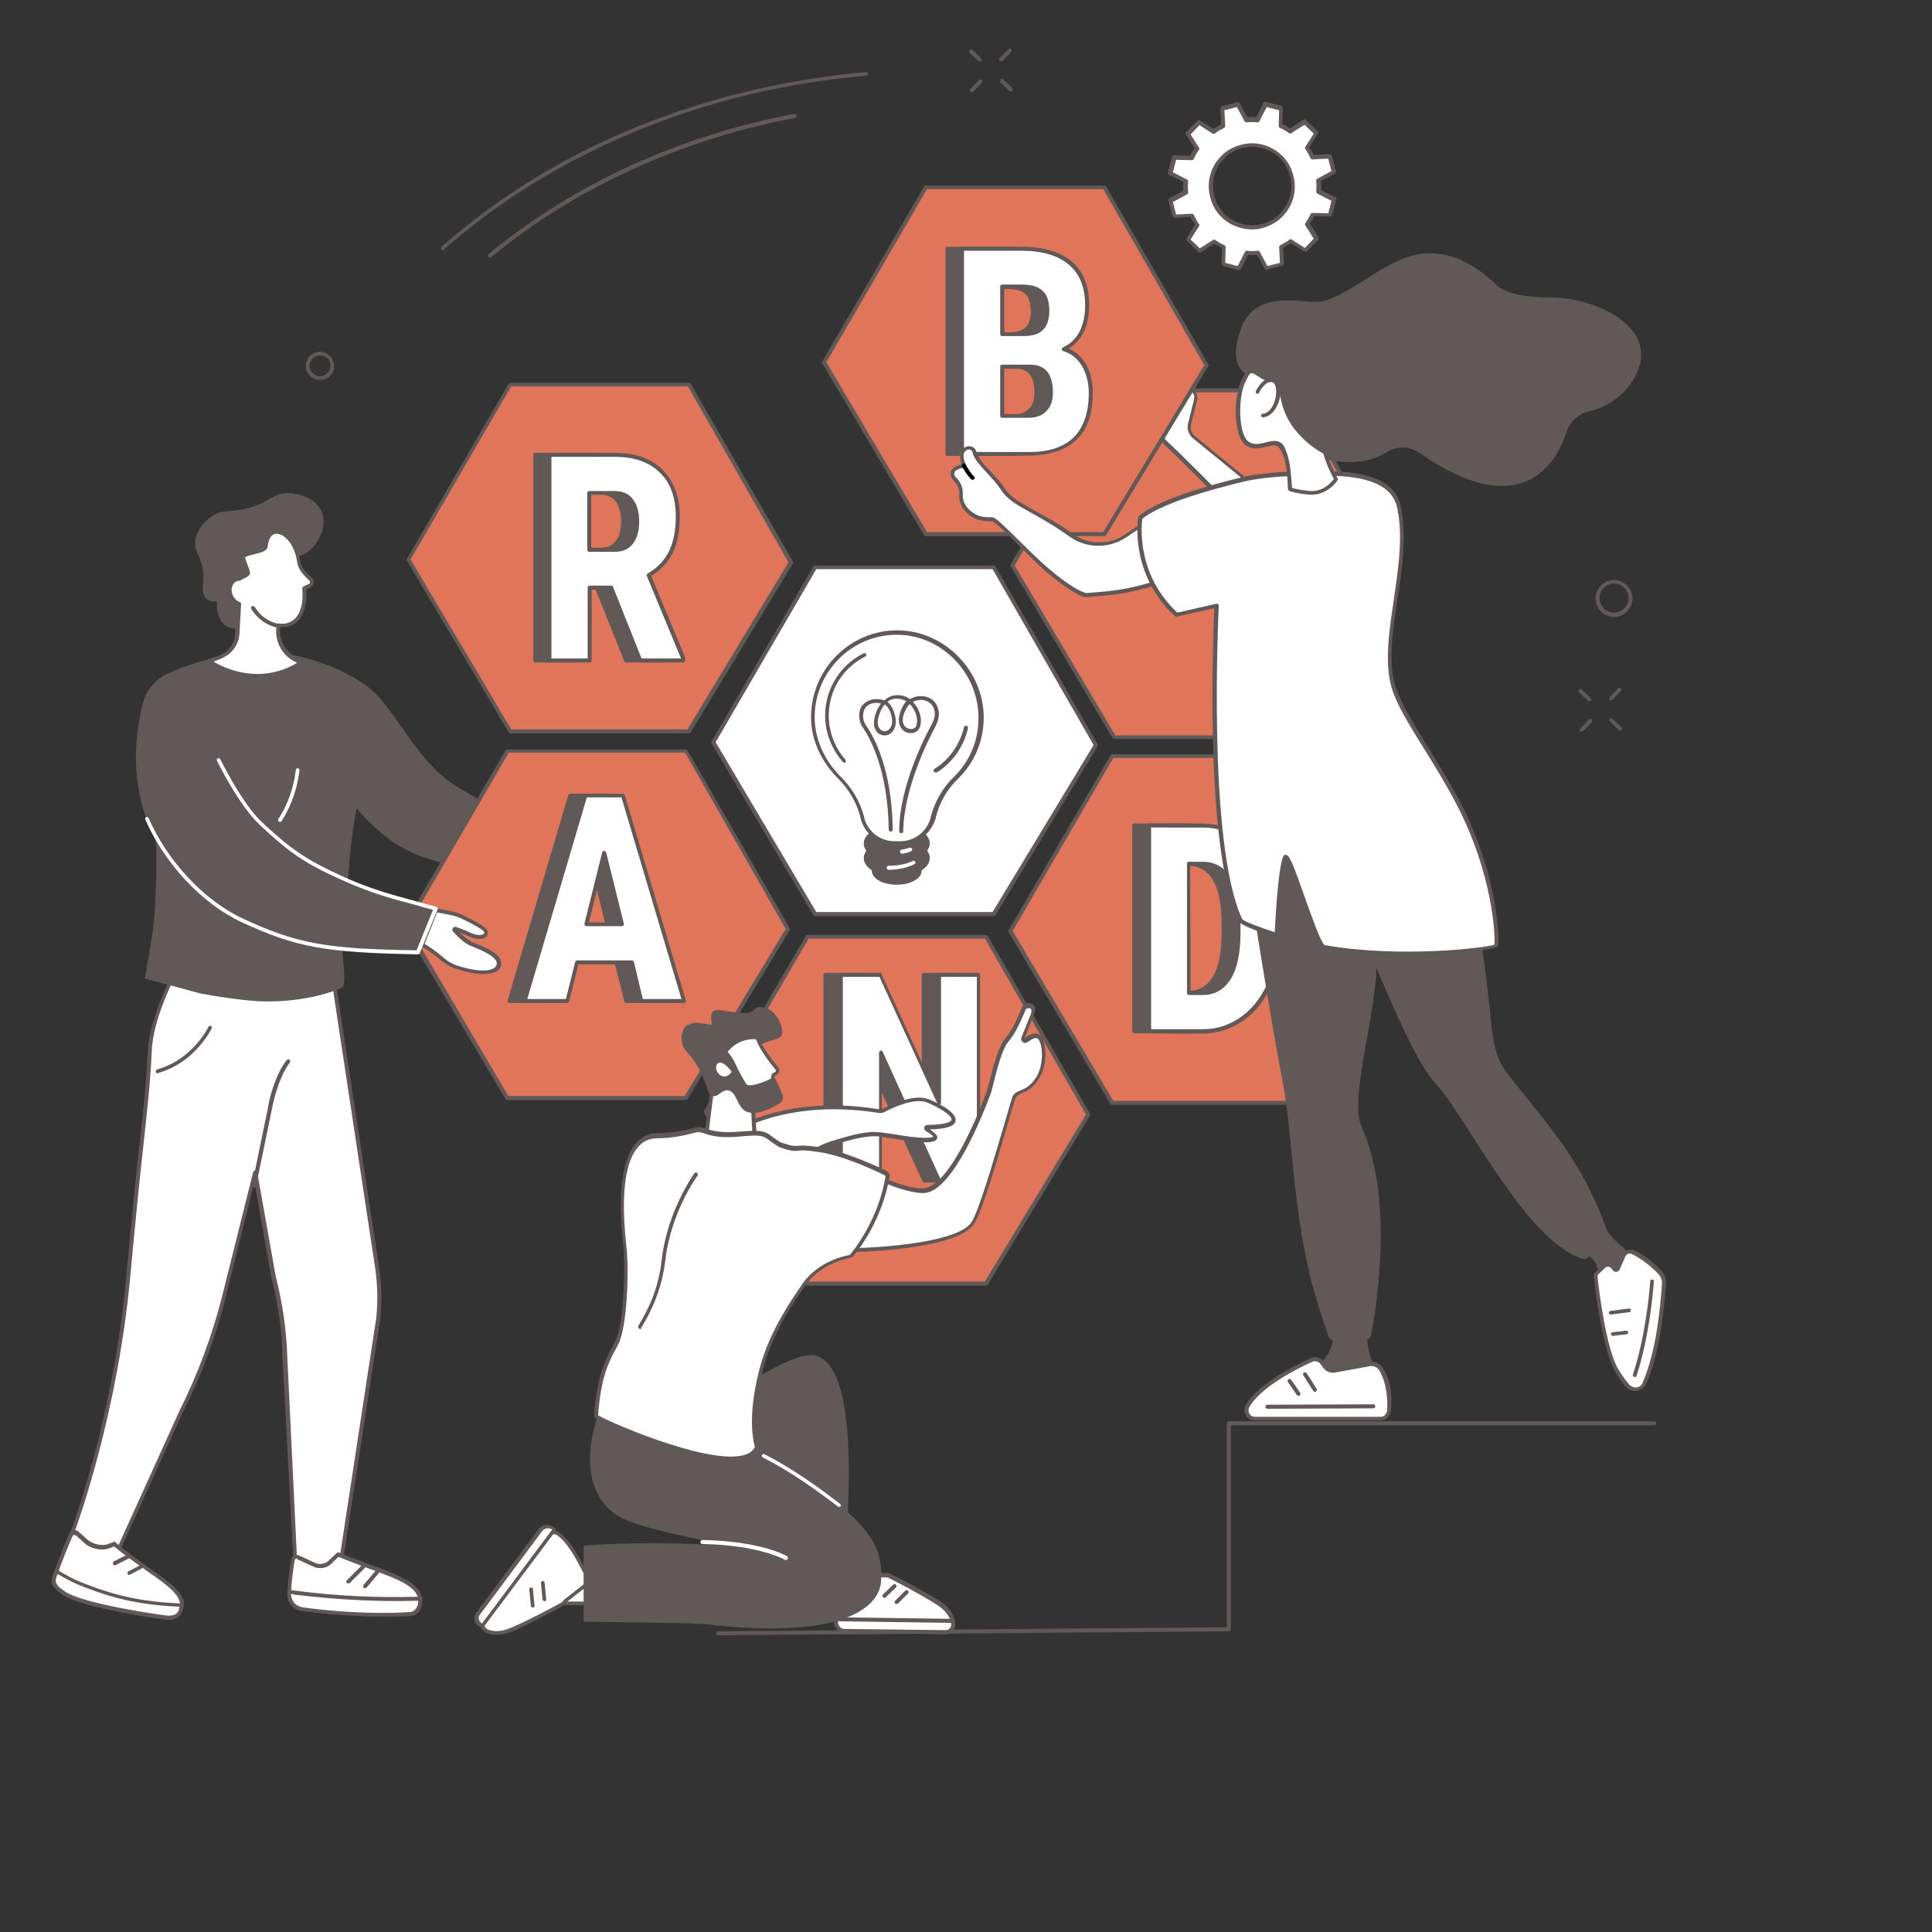 <?xml version="1.0" encoding="utf-8"?>
<!-- Generator: Adobe Illustrator 27.9.0, SVG Export Plug-In . SVG Version: 6.00 Build 0)  -->
<svg version="1.1" id="レイヤー_1" xmlns="http://www.w3.org/2000/svg" xmlns:xlink="http://www.w3.org/1999/xlink" x="0px"
	 y="0px" viewBox="0 0 480 480" style="enable-background:new 0 0 480 480;" xml:space="preserve">
<rect x="0" y="0" width="480" height="480" fill="#333333" stroke="none"/>
<style type="text/css">
	.st0{fill:#FFFFFF;}
	.st1{fill:#615957;}
	.st2{fill:#E0755A;}
</style>
<g id="Branded_workshop_1_">
	<g>
		<path class="st0" d="M331.3,42.8l-1-3.8l-4.3,0.2c-0.4-0.8-0.9-1.6-1.4-2.4l2.3-3.7l-2.8-2.8l-3.6,2.3c-0.8-0.5-1.6-1-2.4-1.4
			l0.1-4.3l-3.8-1l-2,3.8c-0.9-0.1-1.8-0.1-2.8,0l-2-3.8l-3.8,1l0.2,4.3c-0.8,0.4-1.6,0.9-2.4,1.4l-3.7-2.3l-2.8,2.8l2.3,3.7
			c-0.5,0.8-1,1.6-1.4,2.4l-4.3-0.1l-1,3.8l3.8,2c-0.1,0.9-0.1,1.8,0,2.8l-3.8,2l1,3.8l4.3-0.2c0.4,0.8,0.9,1.6,1.4,2.4l-2.3,3.7
			l2.8,2.8l3.6-2.3c0.8,0.5,1.6,1,2.4,1.4l-0.1,4.3l3.8,1l2-3.8c0.9,0.1,1.8,0.1,2.8,0l2,3.8l3.8-1l-0.2-4.3
			c0.8-0.4,1.6-0.9,2.4-1.4l3.7,2.3l2.8-2.8l-2.3-3.7c0.5-0.8,1-1.6,1.4-2.4l4.3,0.1l1-3.8l-3.8-2c0.1-0.9,0.1-1.8,0-2.8L331.3,42.8
			z M313.7,56.1c-5.4,1.5-11-1.7-12.5-7.2c-1.5-5.4,1.7-11.1,7.1-12.6s11,1.7,12.5,7.2C322.4,49,319.2,54.6,313.7,56.1z"/>
		<path class="st1" d="M307.8,67.1h-0.1l-3.8-1c-0.2-0.1-0.4-0.3-0.4-0.5l0.1-4c-0.7-0.3-1.3-0.7-1.9-1.1l-3.4,2.2
			c-0.2,0.1-0.4,0.1-0.6-0.1l-2.8-2.8c-0.2-0.2-0.2-0.4-0.1-0.6l2.1-3.4c-0.4-0.6-0.8-1.2-1.1-1.9l-4,0.2c-0.2,0-0.4-0.1-0.5-0.4
			l-1-3.8c-0.1-0.2,0-0.4,0.2-0.6l3.5-1.9c-0.1-0.7-0.1-1.5,0-2.2l-3.6-1.8c-0.2-0.1-0.3-0.3-0.2-0.6l1-3.8c0.1-0.2,0.3-0.4,0.5-0.4
			l4,0.1c0.3-0.7,0.7-1.3,1.1-1.9l-2.2-3.4c-0.1-0.2-0.1-0.4,0.1-0.6l2.8-2.8c0.2-0.2,0.4-0.2,0.6-0.1l3.4,2.1
			c0.6-0.4,1.2-0.8,1.9-1.1l-0.2-4c0-0.2,0.1-0.4,0.4-0.5l3.8-1c0.2-0.1,0.4,0,0.6,0.2l1.9,3.5c0.7-0.1,1.5-0.1,2.2,0l1.8-3.6
			c0.1-0.2,0.3-0.3,0.6-0.2l3.8,1c0.2,0.1,0.4,0.3,0.4,0.5l-0.1,4c0.7,0.3,1.3,0.7,1.9,1.1l3.4-2.2c0.2-0.1,0.4-0.1,0.6,0.1l2.8,2.8
			c0.2,0.2,0.2,0.4,0.1,0.6l-2.1,3.4c0.4,0.6,0.8,1.2,1.1,1.9l4-0.2c0.2,0,0.4,0.1,0.5,0.4l1,3.8c0.1,0.2,0,0.4-0.2,0.6l-3.5,1.9
			c0.1,0.7,0.1,1.5,0,2.2l3.6,1.8c0.2,0.1,0.3,0.3,0.2,0.6l-1,3.8c-0.1,0.2-0.3,0.4-0.5,0.4l-4-0.1c-0.3,0.7-0.7,1.3-1.1,1.9
			l2.2,3.4c0.1,0.2,0.1,0.4-0.1,0.6l-2.8,2.8c-0.2,0.2-0.4,0.2-0.6,0.1l-3.4-2.1c-0.6,0.4-1.2,0.8-1.9,1.1l0.2,4
			c0,0.2-0.1,0.4-0.4,0.5l-3.8,1c-0.2,0.1-0.4,0-0.6-0.2l-1.9-3.5c-0.7,0.1-1.5,0.1-2.2,0l-1.8,3.6C308.1,67,307.9,67.1,307.8,67.1z
			 M304.4,65.3l3.1,0.8l1.8-3.5c0.1-0.2,0.3-0.3,0.5-0.3c0.9,0.1,1.8,0.1,2.7,0c0.2,0,0.4,0.1,0.5,0.3l1.9,3.5l3.1-0.8l-0.2-3.9
			c0-0.2,0.1-0.4,0.3-0.5c0.8-0.4,1.6-0.8,2.3-1.4c0.2-0.1,0.4-0.1,0.5,0l3.3,2.1l2.2-2.3l-2.1-3.3c-0.1-0.2-0.1-0.4,0-0.5
			c0.5-0.7,0.9-1.5,1.3-2.3c0.1-0.2,0.3-0.3,0.5-0.3L330,53l0.8-3.1l-3.5-1.8c-0.2-0.1-0.3-0.3-0.3-0.5c0.1-0.9,0.1-1.8,0-2.7
			c0-0.2,0.1-0.4,0.3-0.5l3.5-1.9l-0.8-3.1l-3.9,0.2c-0.2,0-0.4-0.1-0.5-0.3c-0.4-0.8-0.8-1.6-1.3-2.3c-0.1-0.2-0.1-0.4,0-0.5
			l2.1-3.3l-2.3-2.2l-3.3,2.1c-0.2,0.1-0.4,0.1-0.5,0c-0.7-0.5-1.5-1-2.3-1.3c-0.2-0.1-0.3-0.3-0.3-0.5l0.1-3.9l-3.1-0.8l-1.8,3.5
			c-0.1,0.2-0.3,0.3-0.5,0.3c-0.9-0.1-1.8-0.1-2.7,0c-0.2,0-0.4-0.1-0.5-0.3l-1.9-3.5l-3.1,0.8l0.2,3.9c0,0.2-0.1,0.4-0.3,0.5
			c-0.8,0.4-1.6,0.8-2.3,1.4c-0.2,0.1-0.4,0.1-0.5,0l-3.3-2.1l-2.2,2.3l2.1,3.3c0.1,0.2,0.1,0.4,0,0.5c-0.5,0.7-1,1.5-1.3,2.3
			c-0.1,0.2-0.3,0.3-0.5,0.3l-3.9-0.1l-0.8,3.1l3.5,1.8c0.2,0.1,0.3,0.3,0.3,0.5c-0.1,0.9-0.1,1.8,0,2.7c0,0.2-0.1,0.4-0.3,0.5
			l-3.5,1.9l0.8,3.1l3.9-0.2c0.2,0,0.4,0.1,0.5,0.3c0.4,0.8,0.8,1.6,1.3,2.3c0.1,0.2,0.1,0.4,0,0.5l-2.1,3.3l2.3,2.2l3.3-2.1
			c0.2-0.1,0.4-0.1,0.5,0c0.7,0.5,1.5,1,2.3,1.3c0.2,0.1,0.3,0.3,0.3,0.5L304.4,65.3z M311,57c-1.8,0-3.6-0.5-5.3-1.4
			c-2.5-1.4-4.3-3.7-5-6.5c-1.6-5.7,1.8-11.6,7.5-13.1c2.8-0.8,5.6-0.4,8.1,1s4.3,3.7,5,6.5c1.6,5.7-1.8,11.6-7.5,13.1
			C312.9,56.9,312,57,311,57z M313.7,56.1L313.7,56.1L313.7,56.1z M311.1,36.5c-0.9,0-1.7,0.1-2.6,0.3c-5.2,1.4-8.2,6.8-6.8,12
			c0.7,2.5,2.3,4.6,4.6,5.9c2.3,1.3,4.9,1.6,7.4,0.9c5.2-1.4,8.2-6.8,6.8-12c-0.7-2.5-2.3-4.6-4.6-5.9
			C314.4,37,312.7,36.5,311.1,36.5z"/>
	</g>
	<g id="Design_structure_matrix_1_">
		<g>
			<polygon class="st0" points="246.9,227.1 202.5,227.1 177.3,184.4 202.5,140.9 246.9,140.9 272.3,185.1 			"/>
			<path class="st1" d="M246.9,227.6h-44.4c-0.2,0-0.3-0.1-0.4-0.2l-25.3-42.7c-0.1-0.2-0.1-0.3,0-0.5l25.3-43.5
				c0.1-0.1,0.2-0.2,0.4-0.2h44.4c0.2,0,0.3,0.1,0.4,0.2l25.4,44.2c0.1,0.2,0.1,0.3,0,0.5l-25.4,42
				C247.2,227.5,247.1,227.6,246.9,227.6z M202.8,226.6h43.8l25.1-41.5l-25.1-43.7h-43.8l-25,43L202.8,226.6z"/>
		</g>
		<g>
			<polygon class="st2" points="245,318.9 200.6,318.9 175.3,276.2 200.6,232.7 245,232.7 270.4,276.9 			"/>
			<path class="st1" d="M245,319.4h-44.4c-0.2,0-0.3-0.1-0.4-0.2l-25.3-42.7c-0.1-0.2-0.1-0.3,0-0.5l25.3-43.5
				c0.1-0.1,0.2-0.2,0.4-0.2H245c0.2,0,0.3,0.1,0.4,0.2l25.4,44.2c0.1,0.2,0.1,0.3,0,0.5l-25.4,42
				C245.3,319.3,245.1,319.4,245,319.4z M200.9,318.4h43.8l25.1-41.5l-25.1-43.7h-43.8l-25,43L200.9,318.4z"/>
		</g>
		<g>
			<polygon class="st2" points="320.7,274 276.3,274 251.1,231.2 276.3,187.7 320.7,187.7 346.1,232 			"/>
			<path class="st1" d="M320.7,274.5h-44.4c-0.2,0-0.3-0.1-0.4-0.2l-25.3-42.7c-0.1-0.2-0.1-0.3,0-0.5l25.3-43.5
				c0.1-0.1,0.2-0.2,0.4-0.2h44.4c0.2,0,0.3,0.1,0.4,0.2l25.4,44.2c0.1,0.2,0.1,0.3,0,0.5l-25.4,42
				C321.1,274.4,320.9,274.5,320.7,274.5z M276.6,273.5h43.8l25.1-41.5l-25.1-43.7h-43.8l-25,43L276.6,273.5z"/>
		</g>
		<g>
			<polygon class="st2" points="171.2,181.7 126.8,181.7 101.5,139 126.8,95.5 171.2,95.5 196.6,139.7 			"/>
			<path class="st1" d="M171.2,182.2h-44.4c-0.2,0-0.3-0.1-0.4-0.2l-25.3-42.7c-0.1-0.2-0.1-0.3,0-0.5l25.3-43.5
				c0.1-0.1,0.2-0.2,0.4-0.2h44.4c0.2,0,0.3,0.1,0.4,0.2l25.4,44.2c0.1,0.2,0.1,0.3,0,0.5l-25.4,42
				C171.5,182.1,171.3,182.2,171.2,182.2z M127,181.2h43.8l25.1-41.5l-25-43.7H127l-25,43L127,181.2z"/>
		</g>
		<g>
			<polygon class="st2" points="321.2,183.2 276.8,183.2 251.6,140.4 276.8,96.9 321.2,96.9 346.6,141.2 			"/>
			<path class="st1" d="M321.2,183.6h-44.4c-0.2,0-0.3-0.1-0.4-0.2l-25.3-42.7c-0.1-0.2-0.1-0.3,0-0.5l25.3-43.5
				c0.1-0.1,0.2-0.2,0.4-0.2h44.4c0.2,0,0.3,0.1,0.4,0.2l25.4,44.2c0.1,0.2,0.1,0.3,0,0.5l-25.4,42
				C321.5,183.6,321.4,183.6,321.2,183.6z M277.1,182.7h43.8l25.1-41.5l-25.1-43.7h-43.8l-25,43L277.1,182.7z"/>
		</g>
		<g>
			<g>
				<g>
					<g>
						<path class="st1" d="M230,211.8c-0.2-0.3-0.2-0.7,0-1c0.3-0.4,0.5-0.9,0.5-1.4c0-2.2-3.5-4-7.7-4c-4.3,0-7.7,1.8-7.7,4
							c0,0.5,0.2,0.9,0.5,1.4c0.2,0.3,0.2,0.7,0,1c-0.3,0.4-0.5,0.9-0.5,1.4c0,1.1,0.8,2,2.1,2.7c0,0.1,0,0.2,0,0.4
							c0,1.7,2.6,3,5.7,3c3.2,0,5.7-1.3,5.7-3c0-0.1,0-0.2,0-0.4c1.3-0.7,2.1-1.7,2.1-2.7C230.5,212.7,230.3,212.3,230,211.8z"/>
						<path class="st1" d="M222.8,219.8c-3.5,0-6.2-1.5-6.2-3.5v-0.1c-1.3-0.8-2-1.9-2-3c0-0.6,0.2-1.1,0.5-1.6
							c0.1-0.1,0.1-0.3,0-0.5c-0.4-0.5-0.5-1.1-0.5-1.6c0-2.5,3.6-4.5,8.2-4.5c4.6,0,8.2,2,8.2,4.5c0,0.6-0.2,1.1-0.5,1.6
							c-0.1,0.1-0.1,0.3,0,0.5l0,0c0.4,0.5,0.5,1.1,0.5,1.6c0,1.1-0.7,2.2-2,3v0.1C229,218.3,226.2,219.8,222.8,219.8z M222.8,205.9
							c-3.9,0-7.2,1.6-7.2,3.6c0,0.4,0.1,0.7,0.4,1.1c0.3,0.5,0.3,1.1,0,1.6c-0.2,0.4-0.4,0.7-0.4,1.1c0,0.8,0.6,1.7,1.8,2.3
							c0.2,0.1,0.3,0.3,0.2,0.5c0,0.1,0,0.2,0,0.3c0,1.2,2.1,2.5,5.2,2.5s5.2-1.3,5.2-2.5c0-0.1,0-0.2,0-0.3c0-0.2,0-0.4,0.2-0.5
							c1.2-0.7,1.8-1.5,1.8-2.3c0-0.4-0.1-0.7-0.4-1.1c-0.3-0.5-0.3-1.1,0-1.6c0.2-0.4,0.4-0.7,0.4-1.1
							C230,207.5,226.7,205.9,222.8,205.9z"/>
					</g>
					<g>
						<path class="st0" d="M243.7,178.4c0-11.5-9.5-21.2-21-21.2c-11.4,0-20.8,9.5-20.9,20.9c0,5.8,2.8,11.2,6.6,15
							c2.8,2.7,4.8,6.1,5.7,9.9v0.2c0.9,3.7,4.2,6.2,8,6.2h1.5c3.8,0,7.1-2.5,8-6.2v-0.1c1-3.7,2.9-7.2,5.7-9.9
							C241.3,189.5,243.7,184.3,243.7,178.4z"/>
						<path class="st1" d="M223.8,209.9h-1.5c-4,0-7.5-2.7-8.5-6.6v-0.2c-0.9-3.6-2.9-7-5.6-9.7c-4.3-4.3-6.8-9.9-6.7-15.4
							c0.1-11.8,9.7-21.4,21.4-21.4c11.6,0,21.5,9.9,21.5,21.7c0,5.8-2.3,11.2-6.4,15.2c-2.7,2.6-4.6,5.9-5.5,9.6v0.1
							C231.3,207.2,227.8,209.9,223.8,209.9z M222.8,157.7c-11.2,0-20.4,9.2-20.4,20.5c0,5.2,2.3,10.6,6.4,14.7
							c2.9,2.8,4.9,6.3,5.9,10.1v0.2c0.9,3.4,4,5.8,7.5,5.8h1.5c3.5,0,6.6-2.4,7.5-5.8v-0.1c1-3.9,3-7.4,5.8-10.1
							c3.9-3.8,6.1-9,6.1-14.5C243.2,167.2,233.9,157.7,222.8,157.7z"/>
					</g>
				</g>
				<g>
					<path class="st1" d="M223.9,207L223.9,207c-0.3,0-0.5-0.2-0.5-0.5c0-11.2,6.6-23.8,7.9-26.2c0.8-1.4,1.1-2.6,0.9-3.5
						c-0.2-1.4-1-2.3-2.2-2.7c-0.8-0.3-2.1-0.3-3.2,0.3c1.5,1.5,2.4,3.9,1.8,6.1c-0.3,0.9-1,1.5-1.9,1.6c-1.1,0.2-2.2-0.3-2.8-1.2
						c-0.5-0.8-1.2-2.5,0.5-5.6c0.2-0.4,0.5-0.8,0.8-1.1c0,0,0,0-0.1,0c-0.9-0.5-2.3-0.9-3.6-0.4c-0.4,0.1-0.7,0.3-1,0.6
						c1.5,1.2,2.3,4,2,5.7c-0.3,1.3-1,2.2-2,2.5c-0.9,0.3-1.8,0-2.5-0.6c-0.9-0.9-1.1-2.4-0.6-4.2c0.4-1.3,0.9-2.3,1.5-3
						c-2.2-0.6-3.8,0.5-4.2,1.6c-0.5,1.3-0.3,2.8,0.5,3.9c1.9,2.7,6.4,10.7,6.6,25.8c0,0.3-0.2,0.5-0.5,0.5l0,0
						c-0.3,0-0.5-0.2-0.5-0.5c-0.2-14.8-4.6-22.6-6.4-25.3c-1-1.4-1.2-3.3-0.6-4.8c0.7-1.7,3.1-2.9,5.9-2c0.6-0.5,1.1-0.8,1.6-1
						c1.7-0.6,3.4-0.2,4.5,0.5c0.1,0.1,0.2,0.1,0.3,0.2c1.4-0.9,3.2-0.9,4.3-0.5c1.5,0.5,2.5,1.7,2.8,3.5c0.2,1.2-0.1,2.5-1,4.2
						c-1.3,2.4-7.7,14.8-7.8,25.8C224.4,206.8,224.2,207,223.9,207z M219.8,175c-0.6,0.7-1.1,1.7-1.5,3c-0.4,1.4-0.3,2.5,0.4,3.2
						c0.4,0.4,1,0.6,1.5,0.4c0.7-0.2,1.2-0.8,1.4-1.8C221.9,178.5,221.1,175.8,219.8,175z M226,174.9c-0.3,0.3-0.5,0.6-0.7,0.9
						c-1.5,2.6-1,4-0.6,4.5c0.4,0.6,1.2,0.9,1.9,0.8c0.6-0.1,1-0.4,1.1-1C228.2,178.3,227.3,176.2,226,174.9z"/>
					<path class="st1" d="M232.4,191.9c-0.2,0-0.3-0.1-0.4-0.2c-0.1-0.2-0.1-0.5,0.2-0.7c3.7-2.3,6.3-6.1,7.3-10.3
						c0.1-0.3,0.3-0.4,0.6-0.4c0.3,0.1,0.4,0.3,0.4,0.6c-1,4.5-3.8,8.5-7.7,11C232.5,191.9,232.5,191.9,232.4,191.9z"/>
					<path class="st1" d="M209.8,189.5c-0.1,0-0.3-0.1-0.4-0.2c-2.8-3.2-4.4-7.3-4.4-11.5c0-6.6,3.7-12.6,9.6-15.5
						c0.2-0.1,0.5,0,0.6,0.2s0,0.5-0.2,0.6c-5.6,2.8-9.1,8.4-9.1,14.7c0,4,1.5,7.9,4.1,10.9c0.2,0.2,0.2,0.5,0,0.7
						C210,189.5,209.9,189.5,209.8,189.5z"/>
					<path class="st0" d="M224.1,212.1c-0.2,0-0.4-0.2-0.5-0.4c0-0.3,0.1-0.5,0.4-0.6c0.7-0.1,1.4-0.3,2-0.5
						c0.3-0.1,0.5,0.1,0.6,0.3c0.1,0.3-0.1,0.5-0.3,0.6C225.6,211.8,224.9,212,224.1,212.1L224.1,212.1z"/>
					<path class="st0" d="M220.8,216.1c-0.3,0-0.5-0.2-0.5-0.5s0.2-0.5,0.5-0.5c1.6,0,3.9-0.2,6-1.2c0.2-0.1,0.5,0,0.6,0.2
						s0,0.5-0.2,0.6C225,215.8,222.5,216.1,220.8,216.1L220.8,216.1z"/>
				</g>
			</g>
		</g>
	</g>
	<g>
		<g>
			<g>
				<path class="st0" d="M42.9,242.6c0,0-5.5,10.3-5.8,18.6c-0.6,13-2.5,24.4-5.3,55.6c-3.2,36.1-14,64-14,64c1.2,2,3.1,3.5,5.3,4
					c3.6,0.9,6.5-0.6,6.5-0.6l15.2-33.5c4.6-9.2,8.2-19,10.7-29l7.6-30.4l4.6,25.9c1.7,6.7,2.7,13.5,2.9,20.4l2.7,50.3l2.8,1.4
					c2.3,1.1,5.1,1,7.3-0.3l1.4-2.4l9-59.1c0.4-4.1,0.3-8.3-0.3-12.4l-11-72.4H42.9V242.6z"/>
				<path class="st1" d="M79.6,390.5c-1.2,0-2.5-0.3-3.6-0.8l-2.8-1.4c-0.2-0.1-0.3-0.2-0.3-0.4l-2.7-50.3
					c-0.1-6.9-1.1-13.7-2.8-20.3l-4.2-23.7l-7,28.2c-2.5,10.1-6.1,19.9-10.8,29.1l-15.2,33.5c0,0.1-0.1,0.2-0.2,0.2
					c-0.1,0.1-3.2,1.6-6.9,0.7c-2.3-0.6-4.3-2.1-5.6-4.2c-0.1-0.1-0.1-0.3,0-0.4c0.1-0.3,10.7-28.2,13.9-63.8c1.3-14,2.3-24,3.2-32
					c1.1-9.9,1.8-16.4,2.1-23.6c0.4-8.3,5.7-18.4,5.9-18.8c0.1-0.2,0.2-0.3,0.4-0.3h39.7c0.2,0,0.4,0.2,0.5,0.4l11,72.4
					c0.6,4.1,0.7,8.4,0.3,12.5l-9.1,59.1c0,0.1,0,0.1-0.1,0.2l-1.4,2.4c0,0.1-0.1,0.1-0.2,0.2C82.5,390.1,81,390.5,79.6,390.5z
					 M73.8,387.5l2.6,1.3c2.2,1.1,4.7,1,6.8-0.2l1.3-2.3l9-59c0.4-4.1,0.3-8.2-0.3-12.3l-10.9-72h-39c-0.8,1.6-5.3,10.7-5.6,18.1
					c-0.3,7.2-1,13.7-2.1,23.7c-0.9,8-1.9,18-3.2,32c-3.1,34-12.9,61.1-13.9,63.9c1.2,1.8,2.9,3.1,4.9,3.6c2.9,0.7,5.4-0.2,6.1-0.5
					l15.1-33.3c4.6-9.2,8.2-18.9,10.7-28.9l7.6-30.4c0.1-0.2,0.3-0.4,0.5-0.4s0.4,0.2,0.5,0.4l4.6,25.9c1.7,6.6,2.7,13.5,2.9,20.5
					L73.8,387.5z"/>
			</g>
			<g>
				<g>
					<path class="st0" d="M17.7,381.3c-0.8,1.6-2.7,6.3-3.6,9.1c-0.6,1.8,0.2,3.7,1.9,4.5c4.6,2.3,16.3,4.6,26,6.9
						c0.7,0.2,1.9,0.1,2.8-1.5c2.9-5.3-7.2-9.1-16.4-16.9c0,0-0.7,0.4-1.7,0.7c-1.6,0.5-4.1-0.1-5.3-1.3l-2.1-1.9
						C18.7,380.6,18,380.7,17.7,381.3z"/>
					<path class="st1" d="M42.4,402.4c-0.2,0-0.4,0-0.6-0.1c-2.5-0.6-5.1-1.2-7.7-1.8c-7.7-1.8-14.9-3.4-18.4-5.2
						c-1.9-0.9-2.8-3.1-2.1-5.1c0.9-2.8,2.8-7.5,3.6-9.2c0.2-0.4,0.6-0.7,1.1-0.8c0.5-0.1,0.9,0,1.3,0.4l2.1,1.9
						c1.2,1.1,3.4,1.6,4.9,1.2c0.9-0.3,1.6-0.6,1.6-0.6c0.2-0.1,0.4-0.1,0.5,0.1c2.8,2.4,5.8,4.5,8.3,6.3c6,4.2,10.3,7.2,8.1,11.2
						C44.4,402,43.3,402.4,42.4,402.4z M18.1,381.5c-0.8,1.7-2.7,6.3-3.6,9.1c-0.5,1.5,0.2,3.2,1.6,4c3.4,1.7,10.9,3.4,18.2,5.1
						c2.6,0.6,5.2,1.2,7.7,1.8c0.2,0.1,1.4,0.3,2.3-1.2c1.8-3.3-2.2-6.1-7.8-10c-2.5-1.8-5.4-3.8-8.2-6.1c-0.3,0.1-0.8,0.4-1.5,0.6
						c-1.8,0.5-4.4-0.1-5.8-1.4l-2.1-1.9c-0.2-0.1-0.3-0.1-0.4-0.1C18.3,381.3,18.2,381.4,18.1,381.5z"/>
				</g>
				<g>
					<path class="st0" d="M13.5,391.7C13.5,391.7,13.5,391.8,13.5,391.7c-0.6,1.9,0.7,2.9,2.2,4c4.5,3.3,25,6.1,25,6.1
						s2.7,0.6,3.7-0.9c0.2-0.2,0.3-0.4,0.4-0.6c0.1-0.3,0.3-1.5,0.3-1.5c-10.4-0.4-17-2-25.8-5.6c-1.1-0.5-4.3-2.1-5.2-2.8
						C14.1,390.3,13.9,390.7,13.5,391.7z"/>
					<path class="st1" d="M41.9,402.4c-0.7,0-1.3-0.1-1.3-0.1c-0.8-0.1-20.6-2.8-25.2-6.2c-1.4-1.1-3.1-2.3-2.4-4.4v-0.1
						c0.4-1,0.6-1.4,0.6-1.4c0.1-0.1,0.2-0.2,0.3-0.3c0.1,0,0.3,0,0.4,0.1c0.8,0.7,4,2.3,5.1,2.8c9.1,3.7,15.5,5.1,25.6,5.6
						c0.1,0,0.3,0.1,0.4,0.2c0.1,0.1,0.1,0.3,0.1,0.4s-0.2,1.2-0.3,1.5s-0.2,0.5-0.4,0.7l-0.1,0.1C44.1,402.1,42.9,402.4,41.9,402.4
						z M14,391.9L14,391.9c-0.5,1.5,0.4,2.3,2,3.4c4.3,3.2,24.6,6,24.8,6c0.1,0,2.4,0.5,3.3-0.7c0-0.1,0.1-0.1,0.1-0.2
						c0.1-0.1,0.2-0.2,0.2-0.3c0-0.2,0.1-0.5,0.2-0.9c-9.9-0.5-16.4-1.9-25.4-5.6c-1-0.4-3.5-1.7-4.8-2.5
						C14.2,391.2,14.1,391.5,14,391.9z"/>
				</g>
				<g>
					<path class="st0" d="M31.8,386.7l-3.4,1.7L31.8,386.7z"/>
					<path class="st1" d="M28.5,388.9c-0.2,0-0.3-0.1-0.4-0.3c-0.1-0.2,0-0.5,0.2-0.7l3.4-1.7c0.2-0.1,0.5,0,0.7,0.2
						c0.1,0.2,0,0.5-0.2,0.7l-3.4,1.7C28.6,388.9,28.5,388.9,28.5,388.9z"/>
				</g>
				<g>
					<path class="st0" d="M35,389.3l-2.9,1.5L35,389.3z"/>
					<path class="st1" d="M32.1,391.3c-0.2,0-0.3-0.1-0.4-0.3c-0.1-0.2,0-0.5,0.2-0.6l2.9-1.5c0.2-0.1,0.5,0,0.6,0.2s0,0.5-0.2,0.6
						l-2.9,1.5C32.2,391.3,32.2,391.3,32.1,391.3z"/>
				</g>
			</g>
			<path class="st1" d="M63.1,295.1C63,295.1,63,295.1,63.1,295.1c-0.4-0.1-0.5-0.3-0.5-0.6l3.9-18.9c0.6-3.8,2.2-9,4.7-12.2
				c0.2-0.2,0.5-0.3,0.7-0.1c0.2,0.2,0.3,0.5,0.1,0.7c-2.3,3-3.8,8.1-4.5,11.8l-3.9,18.9C63.5,294.9,63.3,295.1,63.1,295.1z"/>
			<path class="st1" d="M39.2,266.7c-0.2,0-0.4-0.1-0.5-0.4s0.1-0.5,0.3-0.6c8.8-2.4,12.8-10.5,12.8-10.6c0.1-0.2,0.4-0.3,0.6-0.2
				c0.2,0.1,0.3,0.4,0.2,0.6c-0.2,0.3-4.2,8.6-13.4,11.1C39.3,266.7,39.3,266.7,39.2,266.7z"/>
			<g>
				<g>
					<path class="st0" d="M72.7,387.6c-0.3,1.8-0.8,5.2-0.9,8.3c-0.1,1.9,1.3,3.6,3.1,3.8c5.2,0.8,16.9,1.9,27,1.2
						c0.7,0,1.9-0.5,2.3-2.3c1.3-6-9.1-7.7-20.3-12.5l-2,1.9c-1.1,1-2.6,1.3-3.9,0.6l-3.9-1.8C73.6,386.6,72.9,387,72.7,387.6z"/>
					<path class="st1" d="M94.9,401.6c-8,0-15.9-0.8-20-1.4c-2.1-0.3-3.6-2.2-3.5-4.3c0.1-3.1,0.6-6.5,0.9-8.3
						c0.1-0.5,0.4-0.9,0.8-1.1s0.9-0.2,1.3,0l3.9,1.8c1.1,0.5,2.5,0.3,3.4-0.6l2-1.9c0.1-0.1,0.3-0.2,0.5-0.1c2.8,1.2,5.6,2.2,8,3.1
						c7.6,2.8,13.6,5,12.5,9.9c-0.4,1.9-1.7,2.6-2.7,2.7C99.7,401.6,97.3,401.6,94.9,401.6z M73.7,387.2c-0.1,0-0.2,0-0.2,0.1
						c-0.2,0.1-0.3,0.2-0.3,0.4c-0.3,1.8-0.8,5.2-0.9,8.2c-0.1,1.7,1.1,3.1,2.7,3.4c5.3,0.8,16.9,1.9,26.9,1.2
						c0.2,0,1.5-0.2,1.9-1.9c0.9-4.1-4.5-6.1-11.9-8.8c-2.4-0.9-5.1-1.9-7.8-3l-1.8,1.7c-1.2,1.2-3,1.4-4.5,0.7l-3.9-1.8
						C73.9,387.3,73.8,387.2,73.7,387.2z M72.7,387.6L72.7,387.6L72.7,387.6z"/>
				</g>
				<g>
					<path class="st0" d="M71.9,395.4c0,0,0,0.3,0,0.5c-0.1,1.9,1.3,3.6,3.1,3.8c5.2,0.8,16.9,1.9,27,1.2c0.7,0,1.9-0.5,2.3-2.3
						c0.1-0.5,0.1-1.5,0.1-1.5h-0.7c-10.1,0.3-20.3-0.3-30.4-1.5L71.9,395.4z"/>
					<path class="st1" d="M94.9,401.6c-8,0-15.9-0.8-20-1.4c-2.1-0.3-3.6-2.2-3.5-4.3v-0.5c0-0.1,0.1-0.3,0.2-0.3
						c0.1-0.1,0.2-0.1,0.4-0.1l1.4,0.2c10,1.3,20.2,1.8,30.3,1.5h0.7l0,0c0.3,0,0.5,0.2,0.5,0.5c0,0.1,0,1.1-0.1,1.6
						c-0.4,1.9-1.7,2.6-2.7,2.7C99.7,401.6,97.3,401.6,94.9,401.6z M72.3,396c0,1.6,1.1,3,2.7,3.3c5.3,0.8,16.9,1.9,26.9,1.2
						c0.2,0,1.5-0.2,1.9-1.9c0.1-0.2,0.1-0.6,0.1-0.9h-0.2c-10.1,0.3-20.4-0.3-30.4-1.5L72.3,396z"/>
				</g>
				<path class="st1" d="M86.5,393.4c-0.1,0-0.2,0-0.3-0.1c-0.2-0.2-0.2-0.5,0-0.7l3.7-3.7c0.2-0.2,0.5-0.2,0.7,0s0.2,0.5,0,0.7
					l-3.7,3.7C86.7,393.3,86.6,393.4,86.5,393.4z"/>
				<path class="st1" d="M90.7,394.6c-0.1,0-0.2,0-0.3-0.1c-0.2-0.2-0.2-0.5-0.1-0.7l3.3-3.9c0.2-0.2,0.5-0.2,0.7-0.1
					c0.2,0.2,0.2,0.5,0.1,0.7l-3.3,3.9C90.9,394.5,90.8,394.6,90.7,394.6z"/>
			</g>
		</g>
		<g>
			<g>
				<path class="st0" d="M133.8,214.7c0,0,4,1.2,5.5,1.2s5.7,0.3,6.5-0.5c0.9-0.9,1.2-3.1-2.9-3c-1.7,0-3-0.3-3.3-1.3
					c-0.4-1.5,2.7-1.1,4.1-1c1.9,0,7.5,2,8-0.3c0.4-2-3.2-3.9-8.7-4.5c-1.1-0.1-2.1,0-3.2,0.2c-1.6,0.4-4.2,1-5.7,1L133.8,214.7z"/>
				<path d="M142.3,216.4c-0.6,0-1.2,0-1.9,0c-0.5,0-0.9,0-1.2,0l0,0c-1.6,0-5.5-1.2-5.6-1.2c-0.2-0.1-0.4-0.3-0.3-0.5l0.4-8.3
					c0-0.3,0.2-0.5,0.5-0.5c1.4,0,4.1-0.6,5.5-1c1.1-0.3,2.3-0.4,3.4-0.2c4.3,0.5,7.5,1.7,8.7,3.3c0.4,0.6,0.6,1.2,0.4,1.8
					c-0.4,2.1-3.7,1.5-6.3,1c-0.9-0.2-1.7-0.3-2.1-0.3c-0.2,0-0.4,0-0.7,0c-0.8,0-2.6-0.1-2.9,0.3c0,0,0,0.1,0,0.2
					c0.2,0.6,1.1,1,2.8,0.9c2.6,0,3.5,0.8,3.9,1.5c0.4,0.9-0.1,1.8-0.6,2.3C145.6,216.3,144.2,216.4,142.3,216.4z M139.4,215.4
					c0.3,0,0.7,0,1.1,0c1.5,0,4.5,0.1,5-0.4c0.3-0.3,0.6-0.9,0.4-1.3c-0.3-0.6-1.3-0.9-3-0.9c-0.8,0-3.3,0-3.8-1.7
					c-0.1-0.5,0-0.8,0.2-1c0.6-0.7,2-0.7,3.7-0.6c0.3,0,0.5,0,0.7,0c0.6,0,1.4,0.2,2.3,0.3c2,0.4,5,0.9,5.2-0.2c0.1-0.3,0-0.7-0.3-1
					c-1-1.4-4.1-2.5-8-3c-1-0.1-2,0-3,0.2c-1.7,0.4-3.9,0.9-5.3,1l-0.4,7.4C135.3,214.6,138.1,215.4,139.4,215.4
					C139.3,215.4,139.3,215.4,139.4,215.4z"/>
			</g>
			<path class="st1" d="M85.1,235.8c-0.2,1.6,1.2,8.9-0.2,9.6c-3.2,1.5-10.2,3.5-19,3.4c-4,0-12.2-1.2-16.2-2L36,243.1l1.6-9.5
				c1.3-7.1,1.3-18.9,1.2-23.2c0-1-0.3-2-0.7-2.9c-4.4-9.1-5.7-20.1-2.7-32.4c0.8-3.4,3.1-6.3,6.2-7.7c0,0,0.1,0,0.1-0.1
				c10.8-4.7,22.9-6.9,34.3-3.8c10.9,2.9,16.3,7.9,16.3,7.9c6.4,5.6,11.4,18,21,23.9c11.2,6.9,20.8,10.2,20.8,10.2l-0.1,9.9
				c0,0-16,3.4-32.1-3.8c-7.2-3.2-13.3-10.8-13.3-10.8c-1.1,5.7-1.8,12.1-2.1,17.5l0.1,0.3c4.1,1.8,8.3,3.2,12.6,4.4l9.1,2.5
				l-4.5,11C96.1,236.5,90.1,236.2,85.1,235.8L85.1,235.8z"/>
			<path class="st0" d="M69.6,204.2c-0.1,0-0.2,0-0.3-0.1c-0.2-0.1-0.3-0.4-0.1-0.7l0.2-0.3c2.2-3.5,3.6-7.6,4.1-11.8
				c0-0.3,0.3-0.5,0.5-0.4c0.3,0,0.5,0.3,0.4,0.5c-0.5,4.3-1.9,8.5-4.2,12.2l-0.2,0.3C69.9,204.1,69.8,204.2,69.6,204.2z"/>
			<g>
				<polygon class="st2" points="170.4,272.8 126.1,272.8 100.8,230 126.1,186.5 170.4,186.5 195.9,230.8 				"/>
				<path class="st1" d="M170.4,273.3H126c-0.2,0-0.3-0.1-0.4-0.2l-25.3-42.7c-0.1-0.2-0.1-0.3,0-0.5l25.3-43.5
					c0.1-0.1,0.2-0.2,0.4-0.2h44.4c0.2,0,0.3,0.1,0.4,0.2l25.4,44.2c0.1,0.2,0.1,0.3,0,0.5l-25.4,42
					C170.8,273.2,170.6,273.3,170.4,273.3z M126.3,272.3h43.8l25.1-41.5l-25-43.8h-43.8l-25,43L126.3,272.3z"/>
			</g>
			<g>
				<g>
					<path class="st0" d="M108.2,226.1c0,0,4.5,0.6,6.1,1.4s6.1,2.9,6.5,3.9s-1.1,2.1-4.1,0.7c-1.7-0.8-2.8-1.1-3.4-1.3
						c-0.2-0.1-0.4,0.2-0.2,0.4c0.8,0.9,2.6,2.6,4,3.2c2,0.9,7.5,2.8,7,5.2c-0.5,2.3-5,2.5-10.7,0.5c-1.1-0.4-2.2-1-3.1-1.7
						c-1.4-1.2-3.8-3-5.2-3.7L108.2,226.1z"/>
					<path class="st1" d="M120,242c-1.9,0-4.3-0.5-7-1.4c-1.1-0.4-2.2-1-3.2-1.8c-1.3-1.1-3.7-3-5.1-3.6c-0.2-0.1-0.3-0.4-0.3-0.6
						l3.3-8.6c0.1-0.2,0.3-0.3,0.5-0.3s4.6,0.7,6.2,1.4l0.3,0.1c4.3,2.1,6.1,3.2,6.4,4c0.2,0.5,0.1,1.1-0.3,1.5
						c-0.8,0.8-2.5,0.8-4.4-0.1c-1-0.4-1.7-0.7-2.3-1c0.8,0.8,2.1,1.9,3.1,2.4c0.3,0.1,0.6,0.3,1,0.4c2.6,1.1,6.9,2.8,6.3,5.4
						c-0.1,0.7-0.6,1.2-1.2,1.6C122.4,241.8,121.3,242,120,242z M105.5,234.5c1.4,0.8,3.4,2.3,4.9,3.6c0.9,0.8,1.9,1.3,2.9,1.7
						c4.1,1.4,7.7,1.7,9.3,0.8c0.4-0.2,0.7-0.6,0.8-1c0.4-1.8-3.7-3.5-5.7-4.3c-0.4-0.2-0.7-0.3-1-0.4c-1.5-0.7-3.2-2.4-4.1-3.4
						c-0.2-0.2-0.3-0.6-0.1-0.9c0.2-0.3,0.5-0.4,0.8-0.3c0.6,0.2,1.8,0.6,3.5,1.4c2,0.9,3,0.6,3.4,0.3c0.1-0.1,0.2-0.3,0.1-0.4
						c-0.1-0.4-1.3-1.3-5.9-3.5l-0.3-0.1c-1.2-0.6-4.4-1.1-5.5-1.3L105.5,234.5z"/>
				</g>
				<path class="st1" d="M53.4,187.9L39,175.4c-7.8,32.8,0.1,61.7,64.6,60.7l4.6-9.9C81.7,220.2,62.9,207.9,53.4,187.9z"/>
				<path class="st0" d="M103.9,237.1L103.9,237.1c-23-0.4-30.3-1.7-43.9-8c-9.7-4.5-19.1-14.5-23.9-25.5c-0.1-0.2,0-0.5,0.2-0.6
					s0.5,0,0.6,0.2c4.7,10.8,13.9,20.6,23.4,25c13.3,6.2,20.7,7.6,43.2,7.9l4.1-10.1l-8.6-2.3c-5.1-1.4-10.1-3.2-14.8-5.4
					c-8.6-3.9-12.5-6.6-19.7-13.4c-5.2-4.9-10.4-15.5-10.6-15.9c-0.1-0.2,0-0.5,0.2-0.6s0.5,0,0.6,0.2c0.1,0.1,5.3,10.9,10.4,15.7
					c7.2,6.7,11,9.3,19.5,13.2c4.7,2.2,9.6,3.9,14.7,5.3l9.1,2.5c0.1,0,0.2,0.1,0.3,0.3c0.1,0.1,0.1,0.3,0,0.4l-4.5,11
					C104.3,236.9,104.1,237.1,103.9,237.1z"/>
			</g>
		</g>
		<g>
			<path class="st1" d="M63.5,154c-1.6,1.4-4.8,3-7.2,1.6c-1.7-1-2.6-3.4-2.4-6.1c-0.8,0-1.9-0.1-2.7-0.8c-1.1-1.1-0.8-3.1-0.7-4.3
				c0.5-5.9-2.9-7-1.8-10.9c0.8-3.1,3.4-4.9,3.9-5.2c2.4-1.7,4-1,7.9-1.8c6.7-1.4,7-4.2,11.4-4c0.3,0,6.2,0.4,8,4.6
				c1.5,3.4-0.6,7.4-2.7,9.4c-2.7,2.6-4.5,1.2-7.1,3.3C65.3,143.5,68.4,149.9,63.5,154z"/>
			<g>
				<path class="st0" d="M77.2,144.1l-0.2-0.2c-1.2-1.2-2.5-2.6-2.8-4.3c-1.1-7.3-7.5-10.2-8.2-3.6c-0.2,1.7-6.2,1.3-5.6,3.1
					c1.6,4.6,1.8,3.4-1,5c-0.3,0-0.6,0-0.9,0.2c-1.4,0.6-2,2.4-1.3,4.1c0.4,1,1.2,1.7,2.1,2l-0.4,7.2c-0.1,2.7-1.9,5-4.4,5.9
					l-2.5,0.9c0,0,10.9,8,22.8,0.4l-1.5-0.8c-2.6-1.3-4.3-4.1-4.2-7.1l0.1-1.4c0.8,0.1,1.5,0.1,2.2-0.1c3.3-0.8,4.5-4.4,4.2-9.1
					l1.3-0.6C77.5,145.4,77.7,144.6,77.2,144.1z"/>
				<path class="st1" d="M64,168.4c-7.1,0-12.3-3.7-12.3-3.7c-0.1-0.1-0.2-0.3-0.2-0.5s0.1-0.3,0.3-0.4l2.5-0.9c2.4-0.8,4-3,4.1-5.5
					l0.3-6.9c-0.9-0.4-1.6-1.2-2-2.2c-0.8-1.9-0.1-4,1.5-4.7c0.3-0.1,0.6-0.2,0.9-0.2c0.5-0.3,0.8-0.4,1.1-0.6
					c0.3-0.2,0.7-0.3,0.7-0.4c0-0.2-0.2-0.8-0.5-1.7c-0.2-0.5-0.4-1-0.6-1.7c-0.1-0.3-0.1-0.6,0.1-0.9c0.4-0.7,1.6-1,3-1.3
					c0.9-0.2,2.5-0.6,2.5-1c0.4-3.6,2.3-4.1,3.1-4.1h0.1c2.3,0,5.2,2.9,6,7.7c0.2,1.6,1.5,2.9,2.7,4l0.2,0.2l0,0
					c0.4,0.3,0.5,0.8,0.4,1.3s-0.4,0.9-0.8,1.1l-1,0.5c0.3,5.1-1.4,8.5-4.6,9.2c-0.6,0.1-1.2,0.2-1.9,0.1v0.9
					c-0.1,2.7,1.5,5.3,4,6.6l1.5,0.8c0.2,0.1,0.3,0.2,0.3,0.4s-0.1,0.3-0.2,0.4C71.2,167.6,67.4,168.4,64,168.4z M53.1,164.4
					c2.6,1.6,11.4,5.8,20.7,0.3l-0.7-0.4c-2.8-1.4-4.5-4.4-4.5-7.5l0.1-1.4c0-0.1,0.1-0.3,0.2-0.4c0.1-0.1,0.2-0.1,0.4-0.1
					c0.7,0.1,1.4,0.1,2-0.1c2.8-0.7,4.2-3.8,3.8-8.6c0-0.2,0.1-0.4,0.3-0.5l1.3-0.6c0.2-0.1,0.3-0.2,0.3-0.4s0-0.3-0.1-0.4l-0.2-0.2
					c-1.3-1.2-2.7-2.7-2.9-4.6c-0.6-4.2-3.1-6.9-5.1-6.9c-1.2,0-2,1.2-2.2,3.2c-0.1,1.1-1.7,1.5-3.3,1.9c-0.9,0.2-2.1,0.5-2.3,0.8
					c0,0,0,0,0,0.1c0.2,0.7,0.4,1.2,0.6,1.7c0.8,2.1,1,2.5-0.6,3.3c-0.3,0.1-0.7,0.3-1.2,0.6c-0.1,0-0.2,0.1-0.2,0.1
					c-0.2,0-0.5,0-0.7,0.1c-1.1,0.5-1.6,2-1,3.4c0.3,0.8,1,1.5,1.8,1.8c0.2,0.1,0.3,0.3,0.3,0.5l-0.4,7.2c-0.1,2.9-2,5.4-4.8,6.4
					L53.1,164.4z"/>
			</g>
			<path class="st1" d="M69.1,156L69.1,156c-4.7-1-6.6-4.6-6.7-4.8c-0.1-0.2,0-0.5,0.2-0.6s0.5,0,0.7,0.2c0,0,1.8,3.4,5.9,4.2
				c0.3,0.1,0.4,0.3,0.4,0.6C69.6,155.8,69.4,156,69.1,156z"/>
		</g>
	</g>
	<path class="st1" d="M178.4,406.3c-0.3,0-0.5-0.2-0.5-0.5s0.2-0.5,0.5-0.5l126.4-1v-50.7c0-0.3,0.2-0.5,0.5-0.5H411
		c0.3,0,0.5,0.2,0.5,0.5s-0.2,0.5-0.5,0.5H305.8v50.7c0,0.3-0.2,0.5-0.5,0.5L178.4,406.3L178.4,406.3z"/>
	<g>
		<g>
			<g>
				<path class="st1" d="M281.8,256.2v-51.1H295c3.6,0,6.9,1,9.8,3.1c2.9,2,5.2,4.9,6.8,8.7c1.6,3.7,2.5,7.9,2.5,12.5v2.3
					c0,4.7-0.8,8.9-2.4,12.6c-1.6,3.7-3.8,6.6-6.7,8.7c-2.9,2.1-6.1,3.1-9.7,3.2H281.8z M291.7,214.6v32.1h3.4c2.8,0,5-1.3,6.6-3.8
					c1.5-2.5,2.3-6.2,2.3-11.2v-2.2c0-4.9-0.8-8.6-2.3-11.2c-1.5-2.5-3.7-3.8-6.7-3.8L291.7,214.6L291.7,214.6z"/>
				<path class="st1" d="M281.8,256.7c-0.3,0-0.5-0.2-0.5-0.5v-51.1c0-0.3,0.2-0.5,0.5-0.5H295c3.7,0,7.1,1.1,10.1,3.2
					c3,2.1,5.3,5.1,7,8.9c1.6,3.8,2.5,8.1,2.5,12.7v2.4c0,4.7-0.8,9-2.4,12.8s-3.9,6.8-6.9,8.9c-3,2.1-6.3,3.2-10,3.3L281.8,256.7
					L281.8,256.7z M282.2,255.7h13.1c3.4,0,6.6-1.1,9.4-3.1s5-4.9,6.6-8.5s2.3-7.8,2.3-12.4v-2.3c0-4.5-0.8-8.7-2.4-12.3
					s-3.8-6.5-6.6-8.5c-2.8-2-6-3-9.5-3h-12.8v50.1H282.2z M295.1,247.2h-3.4c-0.3,0-0.5-0.2-0.5-0.5v-32.1c0-0.3,0.2-0.5,0.5-0.5
					h3.3c3.1,0,5.5,1.3,7.1,4c1.6,2.6,2.4,6.4,2.4,11.4v2.2c0,5-0.8,8.9-2.4,11.5C300.5,245.9,298.1,247.2,295.1,247.2z
					 M292.2,246.2h3c2.7,0,4.7-1.2,6.1-3.5c1.5-2.4,2.2-6.1,2.2-11v-2.2c0-4.8-0.7-8.5-2.2-10.9c-1.4-2.4-3.5-3.5-6.3-3.5h-2.9
					L292.2,246.2L292.2,246.2z"/>
			</g>
			<g>
				<path class="st0" d="M285.4,256.2v-51.1h13.3c3.6,0,6.9,1,9.8,3.1c2.9,2,5.2,4.9,6.8,8.7c1.6,3.7,2.5,7.9,2.5,12.5v2.3
					c0,4.7-0.8,8.9-2.4,12.6c-1.6,3.7-3.8,6.6-6.7,8.7c-2.9,2.1-6.1,3.1-9.7,3.2H285.4z M295.3,214.6v32.1h3.4c2.8,0,5-1.3,6.6-3.8
					c1.5-2.5,2.3-6.2,2.3-11.2v-2.2c0-4.9-0.8-8.6-2.3-11.2c-1.5-2.5-3.7-3.8-6.7-3.8L295.3,214.6L295.3,214.6z"/>
				<path class="st1" d="M285.4,256.7c-0.3,0-0.5-0.2-0.5-0.5v-51.1c0-0.3,0.2-0.5,0.5-0.5h13.3c3.7,0,7.1,1.1,10.1,3.2
					c3,2.1,5.3,5.1,7,8.9c1.6,3.8,2.5,8.1,2.5,12.7v2.4c0,4.7-0.8,9-2.4,12.8s-3.9,6.8-6.9,8.9c-3,2.1-6.3,3.2-10,3.3L285.4,256.7
					L285.4,256.7z M285.9,255.7H299c3.4,0,6.6-1.1,9.4-3.1s5-4.9,6.6-8.5s2.3-7.8,2.3-12.4v-2.3c0-4.5-0.8-8.7-2.4-12.3
					s-3.8-6.5-6.6-8.5c-2.8-2-6-3-9.5-3H286v50.1H285.9z M298.8,247.2h-3.4c-0.3,0-0.5-0.2-0.5-0.5v-32.1c0-0.3,0.2-0.5,0.5-0.5h3.3
					c3.1,0,5.5,1.3,7.1,4c1.6,2.6,2.4,6.4,2.4,11.4v2.2c0,5-0.8,8.9-2.4,11.5C304.1,245.9,301.8,247.2,298.8,247.2z M295.8,246.2h3
					c2.7,0,4.7-1.2,6.1-3.5c1.5-2.4,2.2-6.1,2.2-11v-2.2c0-4.8-0.7-8.5-2.2-10.9c-1.4-2.4-3.5-3.5-6.3-3.5h-2.9L295.8,246.2
					L295.8,246.2z"/>
			</g>
		</g>
		<g>
			<g>
				<path class="st1" d="M239.5,293.3h-9.9L215,261.6v31.8h-9.9v-51.1h9.9l14.6,31.8v-31.8h9.9V293.3z"/>
				<path class="st1" d="M239.5,293.8h-9.9c-0.2,0-0.4-0.1-0.4-0.3l-13.7-29.8v29.6c0,0.3-0.2,0.5-0.5,0.5h-9.9
					c-0.3,0-0.5-0.2-0.5-0.5v-51.1c0-0.3,0.2-0.5,0.5-0.5h9.9c0.2,0,0.4,0.1,0.4,0.3l13.6,29.8v-29.6c0-0.3,0.2-0.5,0.5-0.5h9.9
					c0.3,0,0.5,0.2,0.5,0.5v51.1C239.9,293.6,239.7,293.8,239.5,293.8z M229.9,292.8h9.1v-50.1h-8.9V274c0,0.2-0.2,0.4-0.4,0.5
					c-0.2,0-0.4-0.1-0.5-0.3l-14.4-31.5h-9.1v50.1h9v-31.3c0-0.2,0.2-0.4,0.4-0.5c0.2,0,0.4,0.1,0.5,0.3L229.9,292.8z"/>
			</g>
			<g>
				<path class="st0" d="M243.1,293.3h-9.9l-14.6-31.8v31.8h-9.9v-51.1h9.9l14.6,31.8v-31.8h9.9V293.3z"/>
				<path class="st1" d="M243.1,293.8h-9.9c-0.2,0-0.4-0.1-0.4-0.3l-13.7-29.8v29.6c0,0.3-0.2,0.5-0.5,0.5h-9.9
					c-0.3,0-0.5-0.2-0.5-0.5v-51.1c0-0.3,0.2-0.5,0.5-0.5h9.9c0.2,0,0.4,0.1,0.4,0.3l13.6,29.8v-29.6c0-0.3,0.2-0.5,0.5-0.5h9.9
					c0.3,0,0.5,0.2,0.5,0.5v51.1C243.6,293.6,243.4,293.8,243.1,293.8z M233.6,292.8h9.1v-50.1h-8.9V274c0,0.2-0.2,0.4-0.4,0.5
					c-0.2,0-0.4-0.1-0.5-0.3l-14.4-31.5h-9.1v50.1h9v-31.3c0-0.2,0.2-0.4,0.4-0.5c0.2,0,0.4,0.1,0.5,0.3L233.6,292.8z"/>
			</g>
		</g>
		<g>
			<g>
				<path class="st1" d="M148.2,146.1h-5.4v18.1h-9.9v-51.1h16.2c4.9,0,8.7,1.3,11.4,4c2.8,2.7,4.1,6.5,4.1,11.4
					c0,3.5-0.6,6.5-1.7,8.8c-1.2,2.3-3,4.2-5.4,5.7l8.6,20.6v0.5h-10.6L148.2,146.1z M142.8,136.6h6.3c1.9,0,3.3-0.6,4.3-1.8
					s1.4-2.9,1.4-5.2c0-2.2-0.5-3.9-1.4-5.2c-1-1.3-2.4-1.9-4.2-1.9h-6.3v14.1H142.8z"/>
				<path class="st1" d="M166.1,164.6h-10.6c-0.2,0-0.4-0.1-0.4-0.3l-7.1-17.8h-4.6v17.6c0,0.3-0.2,0.5-0.5,0.5H133
					c-0.3,0-0.5-0.2-0.5-0.5V113c0-0.3,0.2-0.5,0.5-0.5h16.2c5,0,9,1.4,11.8,4.2c2.8,2.8,4.3,6.7,4.3,11.7c0,3.6-0.6,6.7-1.8,9
					c-1.1,2.3-2.9,4.2-5.3,5.7l8.4,20.2c0,0.1,0,0.1,0,0.2v0.5C166.6,164.4,166.3,164.6,166.1,164.6z M155.8,163.6h9.8l-8.5-20.5
					c-0.1-0.2,0-0.5,0.2-0.6c2.4-1.4,4.1-3.2,5.3-5.5c1.1-2.3,1.7-5.2,1.7-8.6c0-4.7-1.3-8.5-4-11c-2.6-2.6-6.4-3.9-11.1-3.9h-15.7
					v50.1h9V146c0-0.3,0.2-0.5,0.5-0.5h5.4c0.2,0,0.4,0.1,0.4,0.3L155.8,163.6z M149.1,137.1h-6.3c-0.3,0-0.5-0.2-0.5-0.5v-14.1
					c0-0.3,0.2-0.5,0.5-0.5h6.3c2,0,3.6,0.7,4.6,2.1c1,1.3,1.5,3.2,1.5,5.5s-0.5,4.1-1.5,5.4C152.7,136.4,151.1,137.1,149.1,137.1z
					 M143.3,136.1h5.8c1.7,0,3-0.5,3.9-1.7c0.9-1.1,1.3-2.8,1.3-4.9c0-2.1-0.5-3.7-1.3-4.9c-0.9-1.1-2.1-1.7-3.9-1.7h-5.8V136.1z"/>
			</g>
			<g>
				<path class="st0" d="M151.8,146.1h-5.4v18.1h-9.9v-51.1h16.2c4.9,0,8.7,1.3,11.4,4c2.8,2.7,4.1,6.5,4.1,11.4
					c0,3.5-0.6,6.5-1.7,8.8c-1.2,2.3-3,4.2-5.4,5.7l8.6,20.6v0.5h-10.6L151.8,146.1z M146.5,136.6h6.3c1.9,0,3.3-0.6,4.3-1.8
					s1.4-2.9,1.4-5.2c0-2.2-0.5-3.9-1.4-5.2c-1-1.3-2.4-1.9-4.2-1.9h-6.3v14.1H146.5z"/>
				<path class="st1" d="M169.7,164.6h-10.6c-0.2,0-0.4-0.1-0.4-0.3l-7.1-17.8H147v17.6c0,0.3-0.2,0.5-0.5,0.5h-9.9
					c-0.3,0-0.5-0.2-0.5-0.5V113c0-0.3,0.2-0.5,0.5-0.5h16.2c5,0,9,1.4,11.8,4.2c2.8,2.8,4.3,6.7,4.3,11.7c0,3.6-0.6,6.7-1.8,9
					c-1.1,2.3-2.9,4.2-5.3,5.7l8.4,20.2c0,0.1,0,0.1,0,0.2v0.5C170.2,164.4,170,164.6,169.7,164.6z M159.4,163.6h9.8l-8.5-20.5
					c-0.1-0.2,0-0.5,0.2-0.6c2.4-1.4,4.1-3.2,5.3-5.5c1.1-2.3,1.7-5.2,1.7-8.6c0-4.7-1.3-8.5-4-11c-2.6-2.6-6.4-3.9-11.1-3.9H137
					v50.1h9V146c0-0.3,0.2-0.5,0.5-0.5h5.4c0.2,0,0.4,0.1,0.4,0.3L159.4,163.6z M152.7,137.1h-6.3c-0.3,0-0.5-0.2-0.5-0.5v-14.1
					c0-0.3,0.2-0.5,0.5-0.5h6.3c2,0,3.6,0.7,4.6,2.1c1,1.3,1.5,3.2,1.5,5.5s-0.5,4.1-1.5,5.4C156.3,136.4,154.8,137.1,152.7,137.1z
					 M146.9,136.1h5.8c1.7,0,3-0.5,3.9-1.7c0.9-1.1,1.3-2.8,1.3-4.9c0-2.1-0.5-3.7-1.3-4.9c-0.9-1.1-2.1-1.7-3.9-1.7h-5.8V136.1z"/>
			</g>
		</g>
		<g>
			<g>
				<path class="st1" d="M153.3,239.2h-13.6l-2.4,9.5h-10.6l15.1-51.1h9.3l15.2,51.1h-10.7L153.3,239.2z M142,229.7h8.8l-4.4-17.7
					L142,229.7z"/>
				<path class="st1" d="M166.3,249.2h-10.7c-0.2,0-0.4-0.2-0.5-0.4l-2.3-9.2H140l-2.3,9.2c-0.1,0.2-0.2,0.4-0.5,0.4h-10.6
					c-0.2,0-0.3-0.1-0.4-0.2c-0.1-0.1-0.1-0.3-0.1-0.4l15.1-51.1c0.1-0.2,0.2-0.3,0.5-0.3h9.3c0.2,0,0.4,0.1,0.5,0.3l15.2,51.1
					c0,0.1,0,0.3-0.1,0.4C166.6,249.1,166.5,249.2,166.3,249.2z M156,248.2h9.6l-14.9-50.1h-8.6l-14.8,50.1h9.6l2.3-9.2
					c0.1-0.2,0.2-0.4,0.5-0.4h13.6c0.2,0,0.4,0.2,0.5,0.4L156,248.2z M150.9,230.1H142c-0.1,0-0.3-0.1-0.4-0.2
					c-0.1-0.1-0.1-0.3-0.1-0.4l4.4-17.7c0.1-0.2,0.2-0.4,0.5-0.4l0,0c0.2,0,0.4,0.2,0.5,0.4l4.4,17.7c0,0.1,0,0.3-0.1,0.4
					C151.2,230.1,151,230.1,150.9,230.1z M142.7,229.2h7.6l-3.8-15.2L142.7,229.2z"/>
			</g>
			<g>
				<path class="st0" d="M156.9,239.2h-13.6l-2.4,9.5h-10.6l15.1-51.1h9.3l15.2,51.1h-10.7L156.9,239.2z M145.7,229.7h8.8l-4.4-17.7
					L145.7,229.7z"/>
				<path class="st1" d="M170,249.2h-10.7c-0.2,0-0.4-0.2-0.5-0.4l-2.3-9.2h-12.8l-2.3,9.2c-0.1,0.2-0.2,0.4-0.5,0.4h-10.6
					c-0.2,0-0.3-0.1-0.4-0.2c-0.1-0.1-0.1-0.3-0.1-0.4l15.1-51.1c0.1-0.2,0.2-0.3,0.5-0.3h9.3c0.2,0,0.4,0.1,0.5,0.3l15.2,51.1
					c0,0.1,0,0.3-0.1,0.4C170.3,249.1,170.1,249.2,170,249.2z M159.7,248.2h9.6l-14.9-50.1h-8.6L131,248.2h9.6l2.3-9.2
					c0.1-0.2,0.2-0.4,0.5-0.4H157c0.2,0,0.4,0.2,0.5,0.4L159.7,248.2z M154.5,230.1h-8.8c-0.1,0-0.3-0.1-0.4-0.2
					c-0.1-0.1-0.1-0.3-0.1-0.4l4.4-17.7c0.1-0.2,0.2-0.4,0.5-0.4l0,0c0.2,0,0.4,0.2,0.5,0.4l4.4,17.7c0,0.1,0,0.3-0.1,0.4
					C154.8,230.1,154.7,230.1,154.5,230.1z M146.3,229.2h7.6l-3.8-15.2L146.3,229.2z"/>
			</g>
		</g>
	</g>
	<g>
		<g>
			<g>
				<g>
					<path class="st1" d="M397.1,302.7c0,0,1.9,3.9,6.4,7.4c1.8,1.4,0.2,5.7,0.2,5.7l-6,3.9c0-2-0.4-3.9-1.2-5.7
						c-0.9-1.9-4.1-4-5.5-5.6L397.1,302.7z"/>
					<g>
						<path class="st0" d="M413.4,318.9c-0.2,4.4-1.2,16.7-4.9,24.7c-0.8,1.7-3,2-4.2,0.6c-0.7-0.8-1.5-1.9-2.5-3.4
							c-3.3-5.2-5.1-20.6-5.4-23.7c0-0.3,0.1-0.7,0.3-0.9l1.7-1.6c0.7-0.7,1.9-0.6,2.5,0.2l0.3,0.4c0.2,0.3,0.7,0.3,0.9-0.1l1.4-3.2
							c0.4-0.9,1.5-1.3,2.3-0.8c1.5,0.8,4,2.3,6.5,4.8C413.1,316.8,413.5,317.9,413.4,318.9z"/>
						<path class="st1" d="M406.3,345.6c-0.9,0-1.7-0.4-2.3-1c-0.8-0.9-1.7-2.1-2.5-3.5c-3.3-5.2-5.2-20.8-5.5-23.9
							c-0.1-0.5,0.1-1,0.5-1.3l1.7-1.6c0.4-0.4,1.1-0.6,1.7-0.6c0.6,0.1,1.2,0.4,1.5,0.9l0.3,0.4l1.4-3.2c0.2-0.6,0.7-1,1.3-1.2
							c0.6-0.2,1.2-0.2,1.7,0.1c1.5,0.7,3.5,1.8,6.6,4.9c0.8,0.9,1.3,2.1,1.2,3.3h-0.5h0.5c-0.3,4.8-1.3,16.9-4.9,24.9
							c-0.4,0.9-1.3,1.6-2.3,1.7C406.6,345.6,406.4,345.6,406.3,345.6z M399.6,314.7c-0.3,0-0.6,0.1-0.8,0.3l-1.7,1.6
							c-0.1,0.1-0.2,0.3-0.2,0.5c0.3,3,2.1,18.4,5.4,23.5c0.9,1.4,1.7,2.5,2.5,3.4c0.5,0.5,1.2,0.8,1.8,0.7c0.7-0.1,1.3-0.5,1.5-1.2
							c3.5-7.8,4.5-19.7,4.8-24.5c0.1-1-0.3-1.9-1-2.6c-2.4-2.5-4.8-4-6.4-4.8c-0.3-0.2-0.6-0.2-1-0.1c-0.3,0.1-0.6,0.4-0.7,0.7
							l-1.4,3.2c-0.1,0.3-0.4,0.5-0.8,0.6c-0.3,0-0.7-0.1-0.9-0.4l-0.3-0.4C400.2,314.9,399.9,314.8,399.6,314.7
							C399.7,314.7,399.6,314.7,399.6,314.7z"/>
					</g>
					<path class="st1" d="M406.2,342.1c-0.1,0-0.1,0-0.2,0c-0.3-0.1-0.4-0.4-0.3-0.6c2.9-8.8,4-19.1,4.3-23.2c0-0.3,0.2-0.5,0.5-0.4
						c0.3,0,0.5,0.3,0.4,0.5c-0.3,4.1-1.4,14.6-4.3,23.4C406.6,342,406.4,342.1,406.2,342.1z"/>
					<path class="st1" d="M400.7,331.9c-0.2,0-0.4-0.2-0.5-0.4c0-0.3,0.2-0.5,0.4-0.5l3.4-0.4c0.3,0,0.5,0.2,0.5,0.4
						c0,0.3-0.2,0.5-0.4,0.5L400.7,331.9C400.8,331.9,400.7,331.9,400.7,331.9z"/>
					<path class="st1" d="M400.2,326.6c-0.2,0-0.4-0.2-0.5-0.4c0-0.3,0.2-0.5,0.4-0.5l4.6-0.6c0.3,0,0.5,0.2,0.5,0.4
						c0,0.3-0.2,0.5-0.4,0.5L400.2,326.6L400.2,326.6z"/>
				</g>
				<g>
					<path class="st1" d="M339.8,328.5l-0.1,3.2c-0.1,2.5,0.5,5,1.6,7.3l0.1,0.2l-15.4,1.5c0,0,6.7-4.7,5-11
						C330.3,326.6,339.8,328.5,339.8,328.5z"/>
					<g>
						<path class="st0" d="M343,352.4c1.1,0,2-0.8,2-1.9c0.2-2.4,0.1-6.7-1.9-10.3c-0.6-1-1.7-1.5-2.7-1.3l-8.8,1.6
							c-0.9,0.1-1.8-0.2-2.4-0.9l-0.8-1.1c-0.6-0.8-1.6-1-2.5-0.6c-3.7,1.7-13,6.3-16,11.5c-0.8,1.4,0.2,3,1.8,3L343,352.4
							L343,352.4z"/>
						<path class="st1" d="M343,352.9h-31.3c-0.9,0-1.7-0.5-2.2-1.3s-0.5-1.7,0-2.5c3-5.3,12.3-9.9,16.2-11.7
							c1.1-0.5,2.3-0.2,3.1,0.8l0.8,1.1c0.5,0.6,1.2,0.9,2,0.7l8.8-1.6c1.3-0.2,2.6,0.4,3.2,1.5c1.9,3.4,2.3,5.6,2,10.6
							C345.4,351.8,344.3,352.9,343,352.9z M326.7,338.2c-0.2,0-0.4,0-0.6,0.1c-3.8,1.7-12.9,6.3-15.7,11.3c-0.3,0.5-0.3,1.1,0,1.6
							s0.8,0.8,1.3,0.8H343c0.8,0,1.5-0.6,1.6-1.5c0.2-2.2,0.1-6.5-1.9-10c-0.5-0.8-1.3-1.2-2.2-1.1l-8.8,1.6
							c-1.1,0.2-2.2-0.2-2.9-1.1l-0.8-1.1C327.7,338.4,327.2,338.2,326.7,338.2z"/>
					</g>
					<path class="st1" d="M314.9,350c-0.3,0-0.5-0.2-0.5-0.5s0.2-0.5,0.5-0.5l26.3-0.1l0,0c0.3,0,0.5,0.2,0.5,0.5s-0.2,0.5-0.5,0.5
						L314.9,350L314.9,350z"/>
					<path class="st1" d="M326.7,345.8c-0.2,0-0.3-0.1-0.4-0.2l-2.5-3.9c-0.1-0.2-0.1-0.5,0.1-0.7c0.2-0.1,0.5-0.1,0.7,0.1l2.5,3.9
						c0.1,0.2,0.1,0.5-0.1,0.7C326.9,345.8,326.8,345.8,326.7,345.8z"/>
					<path class="st1" d="M322.6,346.8c-0.2,0-0.3-0.1-0.4-0.2l-2.2-3.2c-0.2-0.2-0.1-0.5,0.1-0.7s0.5-0.1,0.7,0.1l2.2,3.2
						c0.2,0.2,0.1,0.5-0.1,0.7C322.8,346.8,322.7,346.8,322.6,346.8z"/>
				</g>
				<g>
					<path class="st1" d="M329.8,196.7c3.1-18.1,27.1-13.8,34.8,17.6c2.7,11.1,4.9,30.1,5.9,40.2c0.4,4.3,1.3,8.8,4,12.2
						c10.7,13.8,18,20.6,24.9,39.3c0.1,0.3-1.9,4.7-5.1,6.6c-0.4,0.2-0.9,0.3-1.3,0.1c-14.2-4.6-28.9-35.7-36.5-43.7
						c-7.8-8.1-25.4-56.3-25.4-56.3S327.9,207.7,329.8,196.7z"/>
					<path class="st1" d="M312,229.6c0,0,3.9,24.8,6.5,38.2c2.7,13.5,2.4,31,7.3,50.5c1.2,4.6,3.3,11,4.2,13.6
						c0.2,0.7,0.9,1.2,1.7,1.2l7.4-0.2c0.8,0,1.5-0.6,1.6-1.4c1.2-6.4,5.7-33.7-2.4-51.5c-3.7-8.1,5.9-33.9,3.3-46.5
						c-2.1-9.9-7.9-38.9-7.9-38.9l-17.9,1.1C315.9,195.9,311,212.3,312,229.6z"/>
				</g>
			</g>
			<g>
				<g>
					<g>
						<path class="st0" d="M286.8,92.1c-1.2,0-2,0.8-1.8,2.1c0.1,0.8,1.1,2.5,2.1,3.8c1.3,1.7-0.4,9.6,2.5,12.2s14.4,14.2,14.4,14.2
							l7.9-3.2l-15.3-12.5c-1-0.8-1.4-2.1-1.1-3.3l1.5-6c0.2-0.6,0-1.3-0.4-1.8l-2.8-3.5c-0.3-0.4-0.7-0.7-1.1-1
							c-0.7-0.4-1.6-0.5-2.4-0.3l-0.8,0.2C289.5,93,287.7,92,286.8,92.1z"/>
						<path class="st1" d="M304,124.8c-0.1,0-0.3,0-0.3-0.1c-0.1-0.1-11.5-11.6-14.4-14.2c-1.9-1.7-2-5.4-2.1-8.3
							c0-1.7-0.1-3.4-0.5-4c-1-1.3-2-3.1-2.2-4c-0.1-0.7,0-1.3,0.4-1.8s1-0.8,1.8-0.8l0,0c0.8,0,1.8,0.4,2.7,0.8
							c0.1,0,0.2,0.1,0.2,0.1l0.6-0.2c0.9-0.3,1.9-0.2,2.7,0.3c0.5,0.3,0.9,0.6,1.2,1.1l2.8,3.5c0.5,0.6,0.7,1.5,0.5,2.3l-1.5,6
							c-0.3,1,0.1,2.1,0.9,2.8l15.3,12.5c0.1,0.1,0.2,0.3,0.2,0.4c0,0.2-0.1,0.3-0.3,0.4l-7.9,3.2
							C304.1,124.8,304.1,124.8,304,124.8z M286.8,92.5c-0.5,0-0.9,0.2-1.1,0.5s-0.3,0.6-0.2,1c0.1,0.6,1,2.2,2,3.6
							c0.6,0.8,0.6,2.4,0.7,4.5c0.1,2.7,0.2,6.2,1.8,7.6c2.7,2.4,12.6,12.4,14.2,14l6.9-2.8l-14.7-12c-1.1-0.9-1.6-2.4-1.2-3.8
							l1.5-6c0.1-0.5,0-1-0.3-1.4l-2.8-3.5c-0.3-0.3-0.6-0.6-1-0.8c-0.6-0.3-1.3-0.4-2-0.2l-0.8,0.2c-0.1,0-0.1,0-0.2,0
							s-0.2-0.1-0.5-0.2C288.5,93,287.4,92.5,286.8,92.5z"/>
					</g>
					<path d="M292.9,98.1c-0.2,0-0.3-0.1-0.4-0.3c-0.8-1.5-3.4-5.2-5.7-5.2c0,0,0,0-0.1,0c-0.3,0-0.5-0.2-0.5-0.5s0.2-0.5,0.5-0.5
						h0.1c3.4,0,6.4,5.5,6.6,5.7c0.1,0.2,0,0.5-0.2,0.7C293,98,293,98.1,292.9,98.1z"/>
				</g>
				<g>
					<polygon class="st2" points="274.4,132.7 230,132.7 204.8,90 230,46.5 274.4,46.5 299.8,90.7 					"/>
					<path class="st1" d="M274.4,133.2H230c-0.2,0-0.3-0.1-0.4-0.2l-25.3-42.7c-0.1-0.2-0.1-0.3,0-0.5l25.3-43.5
						c0.1-0.1,0.2-0.2,0.4-0.2h44.4c0.2,0,0.3,0.1,0.4,0.2l25.4,44.2c0.1,0.2,0.1,0.3,0,0.5l-25.4,42
						C274.7,133.1,274.6,133.2,274.4,133.2z M230.3,132.2h43.8l25.1-41.5L274.1,47h-43.8l-25,43L230.3,132.2z"/>
				</g>
				<g>
					<g>
						<path class="st1" d="M235.4,112.8v-51h14.8c5.3,0,9.3,1.2,12.1,3.6s4.1,5.9,4.1,10.5c0,2.6-0.5,4.9-1.5,6.8s-2.4,3.2-4.3,4.1
							c2.1,0.7,3.8,2,4.9,3.9s1.7,4.3,1.7,7c0,5-1.3,8.8-3.8,11.3c-2.6,2.5-6.3,3.8-11.3,3.8C252.1,112.8,235.4,112.8,235.4,112.8z
							 M245.4,83h5.2c2.2,0,3.7-0.5,4.6-1.5s1.4-2.4,1.4-4.3c0-2.2-0.5-3.7-1.5-4.7c-1-0.9-2.6-1.4-4.8-1.4h-4.9L245.4,83L245.4,83z
							 M245.4,91.1v12.2h6.5c1.8,0,3.2-0.5,4.1-1.5c1-1,1.4-2.4,1.4-4.3c0-4.3-1.7-6.4-5.1-6.4C252.3,91.1,245.4,91.1,245.4,91.1z"
							/>
						<path class="st1" d="M235.4,113.3c-0.3,0-0.5-0.2-0.5-0.5v-51c0-0.3,0.2-0.5,0.5-0.5h14.8c5.4,0,9.6,1.3,12.4,3.7
							c2.9,2.5,4.3,6.1,4.3,10.8c0,2.7-0.5,5.1-1.5,7c-0.9,1.6-2.1,2.9-3.6,3.8c1.8,0.8,3.2,2.1,4.2,3.7c1.2,2,1.8,4.4,1.8,7.3
							c0,5.1-1.3,9-4,11.6c-2.6,2.6-6.6,3.9-11.7,4L235.4,113.3L235.4,113.3z M235.9,112.3h16.2c4.9,0,8.6-1.3,11-3.7
							c2.4-2.4,3.7-6.1,3.7-10.9c0-2.7-0.6-4.9-1.7-6.8c-1.1-1.8-2.7-3.1-4.7-3.7c-0.2-0.1-0.3-0.2-0.3-0.4c0-0.2,0.1-0.4,0.3-0.5
							c1.8-0.8,3.2-2.2,4.1-3.9c0.9-1.8,1.4-4,1.4-6.5c0-4.4-1.3-7.8-4-10.1c-2.7-2.3-6.6-3.5-11.8-3.5h-14.3v50H235.9z
							 M251.9,103.8h-6.5c-0.3,0-0.5-0.2-0.5-0.5V91.1c0-0.3,0.2-0.5,0.5-0.5h7c2.6,0,5.6,1.2,5.6,6.9c0,2-0.5,3.5-1.6,4.6
							C255.3,103.3,253.8,103.8,251.9,103.8z M245.9,102.9h6c1.7,0,2.9-0.4,3.8-1.4c0.9-0.9,1.3-2.3,1.3-4c0-4-1.5-5.9-4.6-5.9h-6.5
							V102.9z M245.4,83.5c-0.3,0-0.5-0.2-0.5-0.5V71.2c0-0.3,0.2-0.5,0.5-0.5h4.9c2.3,0,4.1,0.5,5.2,1.6c1.1,1,1.6,2.7,1.6,5
							c0,2-0.5,3.5-1.5,4.6s-2.7,1.6-5,1.6C250.6,83.5,245.4,83.5,245.4,83.5z M245.9,82.6h4.7c2,0,3.5-0.5,4.3-1.3
							c0.8-0.9,1.2-2.2,1.2-3.9c0-2-0.5-3.5-1.3-4.3c-0.9-0.9-2.4-1.3-4.5-1.3h-4.4L245.9,82.6L245.9,82.6z"/>
					</g>
					<g>
						<path class="st0" d="M239.1,112.8v-51h14.8c5.3,0,9.3,1.2,12.1,3.6s4.1,5.9,4.1,10.5c0,2.6-0.5,4.9-1.5,6.8s-2.4,3.2-4.3,4.1
							c2.1,0.7,3.8,2,4.9,3.9s1.7,4.3,1.7,7c0,5-1.3,8.8-3.8,11.3c-2.6,2.5-6.3,3.8-11.3,3.8C255.8,112.8,239.1,112.8,239.1,112.8z
							 M249,83h5.2c2.2,0,3.7-0.5,4.6-1.5s1.4-2.4,1.4-4.3c0-2.2-0.5-3.7-1.5-4.7c-1-0.9-2.6-1.4-4.8-1.4H249V83z M249,91.1v12.2
							h6.5c1.8,0,3.2-0.5,4.1-1.5c1-1,1.4-2.4,1.4-4.3c0-4.3-1.7-6.4-5.1-6.4C255.9,91.1,249,91.1,249,91.1z"/>
						<path class="st1" d="M239.1,113.3c-0.3,0-0.5-0.2-0.5-0.5v-51c0-0.3,0.2-0.5,0.5-0.5h14.8c5.4,0,9.6,1.3,12.4,3.7
							c2.9,2.5,4.3,6.1,4.3,10.8c0,2.7-0.5,5.1-1.5,7c-0.9,1.6-2.1,2.9-3.6,3.8c1.8,0.8,3.2,2.1,4.2,3.7c1.2,2,1.8,4.4,1.8,7.3
							c0,5.1-1.3,9-4,11.6c-2.6,2.6-6.6,3.9-11.7,4L239.1,113.3L239.1,113.3z M239.6,112.3h16.2c4.9,0,8.6-1.3,11-3.7
							c2.4-2.4,3.7-6.1,3.7-10.9c0-2.7-0.6-4.9-1.7-6.8c-1.1-1.8-2.7-3.1-4.7-3.7c-0.2-0.1-0.3-0.2-0.3-0.4c0-0.2,0.1-0.4,0.3-0.5
							c1.8-0.8,3.2-2.2,4.1-3.9c0.9-1.8,1.4-4,1.4-6.5c0-4.4-1.3-7.8-4-10.1c-2.7-2.3-6.6-3.5-11.8-3.5h-14.3v50H239.6z
							 M255.5,103.8H249c-0.3,0-0.5-0.2-0.5-0.5V91.1c0-0.3,0.2-0.5,0.5-0.5h7c2.6,0,5.6,1.2,5.6,6.9c0,2-0.5,3.5-1.6,4.6
							C258.9,103.3,257.4,103.8,255.5,103.8z M249.5,102.9h6c1.7,0,2.9-0.4,3.8-1.4c0.9-0.9,1.3-2.3,1.3-4c0-4-1.5-5.9-4.6-5.9h-6.5
							L249.5,102.9L249.5,102.9z M249,83.5c-0.3,0-0.5-0.2-0.5-0.5V71.2c0-0.3,0.2-0.5,0.5-0.5h4.9c2.3,0,4.1,0.5,5.2,1.6
							c1.1,1,1.6,2.7,1.6,5c0,2-0.5,3.5-1.5,4.6s-2.7,1.6-5,1.6C254.2,83.5,249,83.5,249,83.5z M249.5,82.6h4.7c2,0,3.5-0.5,4.3-1.3
							c0.8-0.9,1.2-2.2,1.2-3.9c0-2-0.5-3.5-1.3-4.3c-0.9-0.9-2.4-1.3-4.5-1.3h-4.4L249.5,82.6L249.5,82.6z"/>
					</g>
				</g>
				<g>
					<g>
						<path class="st0" d="M293.2,142.6c-4.8,2.3-12,4.3-17.3,4.9c-2.4,0.3-4.5,0.4-5.6,0.5c-0.5,0-1.1-0.1-1.6-0.3
							c-1.3-0.6-4.1-2.1-8.5-5.8c-4.5-3.8-12.7-12.8-13.9-12.8c-1,0-3.5,0.4-6-1.9c-1.3-1.2-1.9-2.8-1.9-4.3
							c0.1-1.3-0.4-2.7-1.3-3.6c-0.5-0.5-0.9-1.1-0.8-1.8c0.2-1.4,2.9-1.7,2.9-1.7c-2.3-4.2,1.9-5.6,2.5-3.4
							c0.7,2.8,4.9,5.9,7.1,9.2c2.3,3.6,6.5,4.8,12.9,8.8c1.3,0.8,2.9,1.9,4.4,2.9c4,2.8,9.2,2.8,13.2,0c2.1-1.4,4.1-2.8,5.3-3.4
							L293.2,142.6z"/>
						<path class="st1" d="M270.2,148.4c-0.5,0-1.1-0.1-1.5-0.3c-1.3-0.6-4.1-2.1-8.6-5.9c-2-1.7-4.5-4.2-7-6.7
							c-2.6-2.6-5.9-5.9-6.6-6c-0.1,0-0.3,0-0.4,0c-1.2,0-3.5,0.1-5.8-2c-1.4-1.3-2.1-3-2-4.7c0.1-1.2-0.4-2.4-1.2-3.2
							c-0.7-0.7-1-1.4-0.9-2.2c0.2-1.3,1.8-1.8,2.7-2c-0.8-2-0.2-3.1,0.1-3.6c0.5-0.7,1.4-1.1,2.2-0.9c0.7,0.1,1.2,0.7,1.4,1.4
							c0.4,1.5,1.9,3.2,3.6,4.9c1.2,1.3,2.5,2.7,3.4,4.1c1.5,2.3,3.9,3.6,7.2,5.4c1.6,0.9,3.5,1.9,5.6,3.2c1.2,0.7,2.7,1.7,4.4,2.9
							c3.8,2.6,8.9,2.6,12.7,0c2.5-1.7,4.3-2.9,5.3-3.5c0.2-0.1,0.5-0.1,0.6,0.2l8.4,12.7c0.1,0.1,0.1,0.3,0.1,0.4
							c0,0.1-0.1,0.2-0.3,0.3c-4.7,2.3-12,4.3-17.4,4.9c-2.4,0.3-4.5,0.4-5.6,0.5C270.4,148.4,270.3,148.4,270.2,148.4z
							 M246.4,128.5h0.1c0.8,0,2.6,1.8,7.2,6.3c2.5,2.5,5.1,5,7,6.6c4.4,3.7,7.1,5.2,8.4,5.7c0.4,0.2,0.9,0.3,1.3,0.2
							c1-0.1,3.1-0.2,5.5-0.5c5.1-0.5,12-2.4,16.6-4.6l-7.8-11.9c-1,0.6-2.7,1.7-4.9,3.2c-4.1,2.8-9.7,2.8-13.8,0
							c-1.7-1.2-3.2-2.2-4.3-2.9c-2.1-1.3-3.9-2.3-5.5-3.2c-3.4-1.9-5.9-3.2-7.5-5.7c-0.9-1.4-2.1-2.7-3.3-4
							c-1.7-1.9-3.4-3.6-3.8-5.3c-0.1-0.5-0.4-0.6-0.7-0.7c-0.4-0.1-0.9,0.1-1.2,0.5c-0.5,0.7-0.4,1.9,0.3,3.2
							c0.1,0.1,0.1,0.3,0,0.5c-0.1,0.1-0.2,0.2-0.4,0.3c-0.6,0.1-2.4,0.4-2.5,1.3c-0.1,0.4,0.1,0.9,0.6,1.3c1,1,1.6,2.5,1.5,4
							c-0.1,1.4,0.5,2.9,1.7,3.9c2,1.9,4,1.8,5.1,1.8C246.2,128.5,246.3,128.5,246.4,128.5z"/>
					</g>
					<path d="M241.6,119.2c-0.1,0-0.2,0-0.3-0.1c-1.2-1.2-2.2-3.1-2.3-3.2c-0.1-0.2,0-0.5,0.2-0.7c0.2-0.1,0.5,0,0.7,0.2
						c0,0,1,1.9,2.1,3c0.2,0.2,0.2,0.5,0,0.7C241.9,119.1,241.8,119.2,241.6,119.2z"/>
				</g>
				<g>
					<path class="st0" d="M331,117.8c0,0-13.6-0.5-22.1,1.4c-5.7,1.3-20.7,5.2-25.7,9.6c0,0-2.4,13.6,9,24.1l10-2.3
						c0,0-3.1,58.8,5.9,78.1c0.6,1.2,9,3.7,9,3.7s0.9-19.9,2.4-19.5c1.5,0.5,7.6,22.1,9.5,22.4c19.5,3.5,42.4,0.4,42.7-0.3
						c0.2-0.4,0.5-16.4-9.5-35.5c-6.4-12.2-15.1-23.3-16.5-30.5c-2.2-11.6,4-27.5,2.1-40.6C347.4,125.5,347.5,118.1,331,117.8z"/>
					<path class="st1" d="M349.5,237.4c-6.2,0-13.5-0.4-20.6-1.7c-1.1-0.2-2.3-3.3-5.6-12.4c-1.4-3.9-3.1-8.7-3.8-9.8
						c-0.7,1.7-1.6,10.6-1.9,18.8c0,0.1-0.1,0.3-0.2,0.4c-0.1,0.1-0.3,0.1-0.4,0.1c-2.6-0.8-8.7-2.7-9.3-4
						c-8.5-18.3-6.3-70.9-6-77.7l-9.4,2.1c-0.2,0-0.3,0-0.4-0.1c-11.4-10.6-9.2-24.4-9.1-24.6c0-0.1,0.1-0.2,0.2-0.3
						c5.6-4.9,22.6-8.9,25.9-9.7c8.4-1.9,21.9-1.4,22.2-1.4c16,0.4,16.8,7.2,17.2,10.5c0,0.2,0,0.4,0.1,0.5
						c0.9,6.6-0.1,13.8-1.2,20.8c-1.1,7.2-2.1,14-1,19.8c0.9,4.4,4.5,10.3,8.7,17.1c2.6,4.2,5.3,8.6,7.8,13.3
						c9.9,19,9.8,35.3,9.5,35.9c-0.5,1-10.2,1.8-14.6,2C355.1,237.3,352.4,237.4,349.5,237.4z M319.4,212.4c0.1,0,0.1,0,0.2,0
						c0.8,0.2,1.8,2.6,4.6,10.6c1.6,4.5,4,11.3,4.9,11.8c18.5,3.3,40,0.7,42.2-0.1c0.2-2.3-0.4-17.6-9.5-35c-2.4-4.6-5.1-9-7.7-13.2
						c-4.3-6.9-8-12.8-8.8-17.5c-1.1-5.9-0.1-12.8,1-20.1c1-6.9,2.1-14.1,1.2-20.6c0-0.2,0-0.3-0.1-0.5c-0.4-3-1.1-9.2-16.3-9.6l0,0
						c-0.1,0-13.6-0.5-21.9,1.4c-2,0.5-19.7,4.6-25.4,9.3c-0.2,1.6-1.5,13.8,8.7,23.3l9.7-2.2c0.1,0,0.3,0,0.4,0.1s0.2,0.2,0.2,0.4
						c0,0.6-3,58.9,5.8,77.8c0.3,0.6,4.4,2.1,8.1,3.3c0.3-5.9,1.1-18.2,2.4-19.2C319.1,212.4,319.3,212.4,319.4,212.4z M371.7,235
						L371.7,235L371.7,235z M371.4,234.6L371.4,234.6L371.4,234.6z"/>
				</g>
			</g>
			<g>
				<path class="st1" d="M310.6,93.4c0,0-6-1.4-2.4-11.5c3.6-10.2,15.1-6.6,19.5-6.9s13.3-7,16.5-8.6s13.6-8.9,27.4,4.2
					c0,0,2.2,3.4,13.9,3.3c10.2,0,27.7,7.1,20.6,19.9c-2,3.7-5.4,6.4-9.3,7.8c-0.7,0.2-1.5,0.5-2.3,0.7c-2.4,0.6-4.4,2.4-5.2,4.8
					c-2.6,8-11.2,23.1-36.7,5.4c-1.9-1.3-4.3-1.7-6.5-0.9c-2.7,0.9-5.8,5-18.1,2.3c-7.9-1.7-9.7-10.5-11.4-14.6
					C314.6,94.4,310.6,93.4,310.6,93.4z"/>
				<g>
					<path class="st0" d="M318.4,97.9c-0.4-2.5-0.6-4.4-3.1-3.9c-1.9,0.4-3.7-2.7-5.2-1.4c-0.3,0.2-0.9,1.5-1.2,2
						c-2.1,4-2.1,13.8,0.9,15.8s6.7-1.8,8.4,0.8c1.8,2.6,2,6.2,2.2,10.3c0.6,0.4,3.7,1,5.5,1c3.6,0,5.7-3.1,5.9-3.4
						c-0.6-1.1-1.3-2.4-1.8-3.8c-0.3-0.9-1-2.8-1-2.8c-2.8-1.5-5.3-3.6-7.2-6c-1.8-2.3-2.9-5-3.4-7.9L318.4,97.9z"/>
					<path class="st1" d="M325.9,122.9c-1.8,0-5-0.6-5.7-1c-0.1-0.1-0.2-0.2-0.2-0.4c-0.2-4.1-0.4-7.6-2.1-10.1
						c-0.7-1-1.7-0.8-3.4-0.4c-1.5,0.4-3.3,0.8-4.9-0.3c-3.3-2.2-3.2-12.4-1.1-16.4l0.1-0.2c0.6-1.1,0.9-1.7,1.2-1.9
						c1.1-0.9,2.2-0.1,3.2,0.5c0.7,0.5,1.5,1,2.2,0.8c0.9-0.2,1.7-0.1,2.2,0.3c1,0.7,1.2,2.1,1.4,3.7v0.3l0.1,0.6
						c0.4,2.8,1.6,5.5,3.3,7.6c1.9,2.4,4.3,4.4,7.1,5.9c0.1,0.1,0.2,0.2,0.2,0.3c0,0,0.6,2,1,2.8c0.6,1.4,1.2,2.7,1.8,3.8
						c0.1,0.2,0.1,0.4,0,0.5C332.1,119.7,329.8,122.9,325.9,122.9C326,122.9,325.9,122.9,325.9,122.9z M321,121.2
						c0.8,0.3,3.4,0.8,5,0.8c2.9,0,4.8-2.2,5.4-3c-0.6-1.1-1.2-2.3-1.7-3.6c-0.3-0.7-0.8-2.2-0.9-2.7c-2.8-1.5-5.2-3.6-7.2-6.1
						c-1.8-2.3-3-5.1-3.5-8.1l-0.1-0.8c-0.2-1.4-0.4-2.6-1-3.1c-0.3-0.2-0.8-0.3-1.5-0.1c-1.1,0.2-2.1-0.4-2.9-1
						c-1.1-0.7-1.6-1-2.1-0.6c-0.2,0.2-0.7,1.2-0.9,1.6l-0.1,0.2c-2,3.8-1.9,13.4,0.8,15.1c1.3,0.8,2.8,0.5,4.2,0.1
						c1.6-0.4,3.3-0.8,4.4,0.8C320.5,113.6,320.7,117.1,321,121.2z"/>
				</g>
				<path class="st1" d="M313.8,103.7c-0.2,0-0.5-0.2-0.5-0.4c0-0.3,0.2-0.5,0.4-0.5c1.9-0.2,3-2.4,3.3-4.5c0.2-1.6-0.1-3-0.8-3.3
					c-1.8-0.7-3.4,2.6-3.4,2.6c-0.1,0.2-0.4,0.3-0.6,0.2c-0.2-0.1-0.3-0.4-0.2-0.6c0.1-0.2,2-4.2,4.7-3.1c1.2,0.5,1.7,2.2,1.4,4.3
					C317.6,100.8,316.3,103.4,313.8,103.7L313.8,103.7z"/>
			</g>
		</g>
	</g>
	<g>
		<g>
			<g>
				<polygon class="st0" points="148.8,398.4 137.4,398.4 141.5,390.4 150.5,391.2 				"/>
				<path class="st1" d="M148.8,398.8h-11.3c-0.2,0-0.3-0.1-0.4-0.2c-0.1-0.1-0.1-0.3,0-0.5l4.1-8c0.1-0.2,0.3-0.3,0.5-0.3l9,0.8
					c0.1,0,0.3,0.1,0.4,0.2c0.1,0.1,0.1,0.3,0.1,0.4l-1.8,7.2C149.2,398.7,149,398.8,148.8,398.8z M138.2,397.9h10.2l1.5-6.3
					l-8.1-0.7L138.2,397.9z"/>
			</g>
			<g>
				<g>
					<path class="st0" d="M140.4,397.7l5.1-4c0.6-0.5,0.8-1.3,0.4-2c-1-1.8-3.8-8.4-7.3-10.7c-0.9-0.6-2.2-0.4-2.9,0.5l-15.5,20.8
						c-0.7,1-0.4,2.3,0.7,2.8c1.3,0.6,3.3,0.9,6.3-0.4c4.9-2.1,10.5-5.2,12.2-6.1c0.3-0.2,0.6-0.4,0.8-0.7
						C140.3,397.9,140.4,397.8,140.4,397.7z"/>
					<path class="st1" d="M123.3,406.2c-1.1,0-2-0.3-2.6-0.6c-0.6-0.3-1.1-0.9-1.3-1.5c-0.2-0.7,0-1.4,0.4-2l15.5-20.8
						c0.8-1.1,2.4-1.4,3.6-0.6c2.9,1.9,5.2,6.6,6.6,9.3c0.3,0.6,0.6,1.2,0.8,1.5c0.5,0.8,0.3,2-0.5,2.6l-5.1,4
						c-0.1,0-0.1,0.1-0.2,0.2c-0.3,0.3-0.6,0.6-0.9,0.8c-1.6,0.9-7.3,4-12.2,6.2C125.7,405.9,124.4,406.2,123.3,406.2z M137.5,381.2
						c-0.5,0-1,0.2-1.4,0.7l-15.5,20.8c-0.3,0.3-0.3,0.8-0.2,1.2c0.1,0.4,0.4,0.7,0.7,0.9c1.6,0.7,3.6,0.6,5.9-0.4
						c4.9-2.1,10.5-5.2,12.2-6.1c0.3-0.1,0.5-0.3,0.7-0.6c0.1-0.1,0.2-0.2,0.3-0.3l0,0l5.1-4c0.4-0.3,0.5-0.9,0.3-1.3
						s-0.5-0.9-0.8-1.6c-1.4-2.7-3.7-7.2-6.3-9C138.1,381.2,137.8,381.2,137.5,381.2z"/>
				</g>
				<g>
					<path class="st0" d="M119.9,403.9L119.9,403.9c-0.2,0-0.3-0.1-0.5-0.2c-1.1-0.5-1.4-1.9-0.7-2.8l15.5-20.8
						c0.7-0.9,2-1.2,2.9-0.5c0.2,0.1,0.3,0.2,0.5,0.4l0,0L119.9,403.9z"/>
					<path class="st1" d="M119.9,404.4c-0.1,0-0.1,0-0.2,0c-0.2-0.1-0.3-0.1-0.5-0.2c-0.6-0.3-1.1-0.9-1.3-1.5c-0.2-0.7,0-1.4,0.4-2
						l15.5-20.8c0.9-1.1,2.4-1.4,3.6-0.6c0.2,0.1,0.4,0.3,0.5,0.4s0.2,0.2,0.2,0.3c0,0.1,0,0.3-0.1,0.4l-17.9,23.9
						C120.2,404.3,120,404.4,119.9,404.4z M136.1,379.7c-0.5,0-1,0.2-1.4,0.7l-15.5,20.8c-0.3,0.3-0.3,0.8-0.2,1.2
						c0.1,0.4,0.4,0.7,0.7,0.9c0,0,0,0,0.1,0l17.4-23.3l-0.1-0.1C136.7,379.8,136.4,379.7,136.1,379.7z"/>
				</g>
				<path class="st1" d="M135.3,397.8c-0.2,0-0.5-0.2-0.5-0.4l-0.4-4.1c0-0.3,0.2-0.5,0.4-0.5c0.3,0,0.5,0.2,0.5,0.4l0.4,4.1
					C135.8,397.6,135.6,397.8,135.3,397.8C135.4,397.8,135.3,397.8,135.3,397.8z"/>
				<path class="st1" d="M132.4,399.4c-0.2,0-0.5-0.2-0.5-0.4l-0.4-4.1c0-0.3,0.2-0.5,0.4-0.5c0.3,0,0.5,0.2,0.5,0.4l0.4,4.1
					C132.9,399.1,132.7,399.4,132.4,399.4L132.4,399.4z"/>
			</g>
			<g>
				<g>
					<path class="st0" d="M220,391.3l-8.6-0.1c-0.6,0-1.2,0.4-1.4,1c-0.8,1.9-2.4,6.5-2.3,10.8c0,1.2,1,2.1,2.1,2.1l25.2,0.4
						c1.2,0,2.1-1.1,1.8-2.3c-0.3-1.4-1.2-3.3-3.9-5.1c-4.4-2.8-10-5.6-11.8-6.5C220.8,391.4,220.4,391.3,220,391.3z"/>
					<path class="st1" d="M235,406L235,406l-25.2-0.4c-1.4,0-2.5-1.2-2.6-2.6c-0.2-4.5,1.6-9.2,2.3-11c0.3-0.8,1-1.3,1.9-1.3
						l8.6,0.1c0.5,0,0.9,0.1,1.4,0.3c1.6,0.8,7.3,3.7,11.8,6.5c3,1.9,3.9,4,4.1,5.4c0.1,0.7-0.1,1.5-0.5,2
						C236.3,405.7,235.7,406,235,406z M211.4,391.7c-0.4,0-0.8,0.3-0.9,0.7c-0.7,1.8-2.4,6.3-2.2,10.6c0,0.9,0.7,1.7,1.6,1.7
						L235,405c0.4,0,0.8-0.2,1-0.5c0.3-0.3,0.4-0.8,0.3-1.2c-0.3-1.8-1.6-3.4-3.7-4.7c-4.4-2.8-10.1-5.7-11.7-6.5
						c-0.3-0.2-0.6-0.2-1-0.2L211.4,391.7L211.4,391.7z"/>
				</g>
				<g>
					<path class="st0" d="M236.7,402.7L236.7,402.7c0.1,0.2,0.1,0.3,0.1,0.5c0.2,1.2-0.7,2.3-1.8,2.3l-25.2-0.4c-1.1,0-2-1-2.1-2.1
						c0-0.2,0-0.4,0-0.7l0,0L236.7,402.7z"/>
					<path class="st1" d="M235,406L235,406l-25.2-0.4c-1.4,0-2.5-1.2-2.6-2.6c0-0.2,0-0.5,0-0.7c0-0.3,0.2-0.5,0.5-0.5l29,0.4
						c0.2,0,0.4,0.2,0.5,0.4c0,0.2,0.1,0.3,0.1,0.5c0.1,0.7-0.1,1.5-0.5,2C236.3,405.7,235.7,406,235,406z M208.2,402.8
						c0,0.1,0,0.1,0,0.2c0,0.9,0.7,1.7,1.6,1.7L235,405c0.4,0,0.8-0.2,1-0.5c0.3-0.3,0.4-0.8,0.3-1.2v-0.1L208.2,402.8z"/>
				</g>
				<path class="st1" d="M219.8,397c-0.1,0-0.3-0.1-0.4-0.2c-0.2-0.2-0.2-0.5,0-0.7l2.5-2.4c0.2-0.2,0.5-0.2,0.7,0s0.2,0.5,0,0.7
					l-2.5,2.4C220,397,219.9,397,219.8,397z"/>
				<path class="st1" d="M222.7,398.5c-0.1,0-0.3,0-0.3-0.1c-0.2-0.2-0.2-0.5,0-0.7l2.5-2.5c0.2-0.2,0.5-0.2,0.7,0s0.2,0.5,0,0.7
					l-2.5,2.5C222.9,398.5,222.8,398.5,222.7,398.5z"/>
			</g>
			<path class="st1" d="M178.5,348.5L178.5,348.5c0.2-0.2,18.4-13.3,24.2-11.7c10,2.8,8.1,32.7,7.9,40.5c-0.2,7.7-33-16.1-34.1-18.1
				C175.4,357.3,178.4,348.7,178.5,348.5z"/>
			<path class="st1" d="M210.3,375.4L210.3,375.4c6.4,5.7,9.1,10.2,8.6,17.4c-0.4,7-10.5,14.5-42.9,10.8c-1.6-0.1-3.1-0.2-4.7-0.3
				l-26.3-0.4V384c0,0,12.7-1.1,29.4-0.3c0.7,0,0.8-0.9,0.1-1.1c-8.2-1.6-18.9-4-22.2-6.8c-7-5.8-6.2-14.7-4.7-21
				c4.4-18.5,31.8,0.8,32,0.9l0,0c0.1,0,3.7,2.2,8.5,5.1L210.3,375.4z"/>
			<path class="st0" d="M195.2,387.6c-0.1,0-0.2,0-0.2-0.1c-0.1,0-6.1-3.6-20.5-3.9c-0.3,0-0.5-0.2-0.5-0.5s0.2-0.5,0.5-0.5
				c14.7,0.3,20.7,3.9,21,4c0.2,0.1,0.3,0.4,0.2,0.7C195.6,387.5,195.4,387.6,195.2,387.6z"/>
			<path class="st0" d="M208.5,374.4c-0.1,0-0.2,0-0.3-0.1c-4.6-3.5-11.5-8.6-18.7-12.2c-0.2-0.1-0.3-0.4-0.2-0.6s0.4-0.3,0.6-0.2
				c7.2,3.6,14.2,8.8,18.8,12.3c0.2,0.2,0.3,0.5,0.1,0.7C208.8,374.3,208.6,374.4,208.5,374.4z"/>
		</g>
		<g>
			<g>
				<path class="st0" d="M175.5,285.7c3.2-3.1,17.4-13.7,43-9.6c0.4,0.1,0.8,0,1.1-0.2c1.8-0.9,7.6-3.7,11-2.4
					c3.9,1.5,12.3,6.4-0.2,6.6c-0.3,0-0.4,0.4-0.1,0.5c1,0.6,2.4,1.5,2.1,2c-0.6,1.2-7.1,0.2-10.9-0.4c-3.8-0.7-5.3-1.3-15,1.8
					c-6,1.9-14,8.8-17.2,11.5C189.2,295.6,175.1,286,175.5,285.7z"/>
				<path class="st1" d="M189.2,296.1c-0.1,0-0.2,0-0.3-0.1c-13.9-9.4-14-10-14-10.3c0-0.1,0-0.3,0.2-0.4
					c1.5-1.5,15.5-14.2,43.4-9.7c0.3,0,0.6,0,0.8-0.1c2.3-1.2,7.9-3.8,11.4-2.4c0.1,0,7.2,2.8,6.7,5.4c-0.2,1.3-2.3,2-6.4,2.1
					c1.5,1,2.1,1.7,1.8,2.3c-0.4,0.9-2.1,1.5-11.4-0.1c-0.3,0-0.6-0.1-0.8-0.1c-3.2-0.6-5.1-0.9-14,1.9c-5.7,1.8-13.5,8.4-16.8,11.3
					l-0.2,0.2C189.5,296,189.3,296.1,189.2,296.1z M176.1,285.7c1.5,1.3,8.5,6.1,13.1,9.3c3.4-2.9,11.2-9.5,17.1-11.4
					c9.1-2.9,11.1-2.5,14.4-2c0.3,0,0.5,0.1,0.8,0.1c8.5,1.5,10.1,0.9,10.4,0.7c-0.1-0.1-0.5-0.6-1.9-1.4c-0.3-0.2-0.4-0.5-0.4-0.9
					c0.1-0.3,0.4-0.6,0.7-0.6c5.5-0.1,6.1-1,6.1-1.3c0.2-1-3.1-3.1-6.1-4.3c-3.2-1.3-8.9,1.5-10.6,2.4c-0.4,0.2-0.9,0.3-1.4,0.2
					C192.4,272.4,178.7,283.4,176.1,285.7z M175.5,285.7l0.3,0.3L175.5,285.7z"/>
			</g>
			<g>
				<path class="st0" d="M212.8,290.1c0,0,11.5,6.2,16.8,5.6c7.4-0.7,15.6-23.3,16.2-24.9c0.6-1.6,2.2-10.2,4.5-12.7
					c1.7-1.9,3.4-5.7,4-7.5c0.3-0.7,1-1.1,1.7-0.9c0.6,0.2,1.1,0.8,0.5,2.3c-0.7,1.8-1.6,4-2.2,5.5c-0.2,0.5,0.3,0.9,0.8,0.6
					c1-0.7,2.2-1.3,3-0.9c1.5,0.8,2.3,6.4-0.1,10.4c-2.4,3.9-5,3-5.8,4.9s-7.4,26.7-10.2,31c-3.9,6.2-29.2,6.9-33.3,6.8
					C204.4,310.5,212.8,290.1,212.8,290.1z"/>
				<path class="st1" d="M209.6,311.1c-0.4,0-0.8,0-1.1,0c-0.5,0-0.9-0.2-1.2-0.7c-2-3.1,4.3-18.7,5.1-20.5c0.1-0.1,0.2-0.2,0.3-0.3
					c0.1,0,0.3,0,0.4,0c0.1,0.1,11.4,6.1,16.5,5.6c6.7-0.7,14.3-20.5,15.7-24.5v-0.1c0.1-0.4,0.3-1.2,0.6-2.2
					c0.8-3.2,2.2-8.6,4-10.6c1.7-1.9,3.3-5.7,3.9-7.3c0.4-1,1.4-1.5,2.3-1.2c0.4,0.1,0.8,0.4,0.9,0.8c0.3,0.5,0.2,1.3-0.2,2.2
					c-0.7,1.8-1.6,4-2.2,5.5v0.1c1.5-1.1,2.7-1.4,3.5-0.9c0.7,0.4,1.1,1.4,1.3,2.2c0.6,2.3,0.5,6-1.3,8.8c-1.5,2.4-3,3.1-4.2,3.6
					c-0.8,0.4-1.3,0.6-1.6,1.2c-0.2,0.5-1,3.1-1.9,6.3c-2.4,8.1-6.3,21.7-8.3,24.8C238.4,310.1,216.1,311.1,209.6,311.1z M213,290.8
					c-2.7,6.5-6.2,17.1-4.9,19.1c0.1,0.2,0.2,0.2,0.4,0.2c6.2,0.2,29.4-0.9,32.9-6.5c1.9-3,5.8-16.5,8.2-24.6c1-3.4,1.7-5.8,1.9-6.4
					c0.4-1,1.2-1.4,2.1-1.7c1.1-0.5,2.5-1.1,3.8-3.2c1.6-2.6,1.7-6,1.2-8.1c-0.3-1-0.6-1.5-0.9-1.6c-0.4-0.3-1.3,0.1-2.4,0.9
					c-0.4,0.3-0.8,0.3-1.2,0s-0.5-0.8-0.3-1.2c0.6-1.5,1.5-3.7,2.2-5.5c0.3-0.6,0.3-1.1,0.2-1.4c0-0.1-0.1-0.2-0.4-0.3
					c-0.4-0.1-1,0.1-1.1,0.6c-0.8,2-2.4,5.7-4.1,7.6c-1.6,1.8-2.9,7-3.7,10.2c-0.3,1.1-0.5,1.9-0.6,2.3v0.1
					c-2.1,5.7-9.5,24.4-16.5,25.1C224.8,296.7,215.3,292,213,290.8z"/>
			</g>
			<g>
				<g>
					<path class="st0" d="M175.3,283.2l2.1-16.5l9.4,4.6l0.6,11.5c0,2.3-1.9,3.6-1.9,3.6c-2.3,1.8-5.7,1.6-8.2,0l-0.6-0.4
						C175.9,285.5,175.3,284.4,175.3,283.2z"/>
					<path class="st1" d="M181.7,288.3c-1.5,0-3.1-0.5-4.5-1.4l-0.6-0.4c-1.1-0.7-1.8-1.9-1.7-3.3c0,0,0,0,0-0.1l2.1-16.5
						c0-0.2,0.1-0.3,0.3-0.4c0.1-0.1,0.3-0.1,0.4,0l9.4,4.6c0.2,0.1,0.3,0.2,0.3,0.4l0.6,11.5c0,2.5-2,4-2.1,4
						C184.7,287.8,183.2,288.3,181.7,288.3z M175.8,283.3c0,1,0.5,1.9,1.3,2.4l0.6,0.4c2.5,1.6,5.6,1.6,7.6,0c0,0,1.7-1.2,1.7-3.2
						l-0.6-11.2l-8.6-4.2L175.8,283.3z"/>
				</g>
				<path class="st1" d="M188.7,250.2c-2.8,0.2,1,2.6-9.5,0.8c-4.2-0.7-1.6,3.8-2.7,3.6c-4-0.7-3.9-0.7-5.7,0.1
					c-1.2,0.5-1.8,2.9-1.3,4.6c0.6,2.3,2.5,2.6,4.7,7.3c1.6,3.3,1.5,5.4,2.9,5.7c1.4,0.3,2.2-1.6,3.8-1.4c2.1,0.3,2.1,3.8,4.2,5.1
					c1.3,0.8,4.2,0.9,8.6-1.9c0.7-0.4,1-1.3,0.7-2.1c-0.4-1-0.9-2.2-1.5-3.4c-2.8-5.5-5-6.6-4.4-8.1c0.9-2.4,5.3-1.6,5.8-3.6
					C194.7,254.9,192.5,250,188.7,250.2z"/>
				<g>
					<path class="st0" d="M180.2,261.2l1,1.4c0.4,0.7,0.9,1.3,1.2,2c0.7,1.3,1.8,3.6,2.6,4.8c1.1,1.8,6.9-1.2,6.9-1.2l0.2-1.2
						l0.7-0.4c0.1-0.1,0.2-0.2,0.3-0.3c0.2-0.3,0.2-0.7-0.1-1c-1.2-1.4-3.8-4.7-5-7.7C188,257.7,183.4,257.1,180.2,261.2z"/>
					<path class="st1" d="M186.3,270.6c-0.8,0-1.5-0.2-1.8-0.8c-0.8-1.3-2-3.6-2.6-4.9c-0.3-0.7-0.7-1.4-1.2-2l-1-1.4
						c-0.1-0.2-0.1-0.4,0-0.6c3.4-4.4,8.1-3.7,8.3-3.7s0.3,0.1,0.4,0.3c1.1,3,3.8,6.3,4.9,7.6c0.4,0.4,0.4,1,0.1,1.5
						c-0.1,0.2-0.3,0.4-0.5,0.5l-0.5,0.3l-0.2,1c0,0.1-0.1,0.3-0.3,0.3C191.3,269.1,188.4,270.6,186.3,270.6z M180.8,261.3l0.8,1.1
						c0.5,0.7,0.9,1.4,1.2,2.1c0.6,1.3,1.8,3.6,2.6,4.8c0.6,0.9,3.9-0.2,6.1-1.3l0.2-1c0-0.1,0.1-0.3,0.2-0.3l0.7-0.4
						c0.1,0,0.1-0.1,0.1-0.1c0.1-0.1,0.1-0.3,0-0.4c-1.3-1.6-3.7-4.6-4.9-7.6C186.7,258.1,183.3,258.2,180.8,261.3z"/>
				</g>
				<path class="st0" d="M181.8,266.3c0,0-2.3-3.3-3.6-2C177,265.7,179.6,269.3,181.8,266.3z"/>
			</g>
			<g>
				<path class="st0" d="M155.4,311.6c0.3,4.3,0,17.6-2.1,21.8c-2.1,4.1-4.5,7.9-5.2,18.4c0,0.7,35.4,16.7,39.8,8
					c0.1-0.2,0.1-0.4,0.1-0.7c-0.4-1.3-1.7-6.9,0.9-17.8c1.7-7.3,5-13.7,10.6-21.6c0,0,0,0,0-0.1c0.3-0.5,3.4-5.7,11.7-7.5
					c0.2,0,0.4-0.1,0.5-0.3c1.2-1.4,7.1-8.9,8.9-19.6c0.1-0.4-0.1-0.7-0.5-0.9c-2.2-1.1-10.6-5-16.6-5.9c-7.1-1-4.3,0.6-9.3-1.1
					c-0.7-0.2-2.8-1.8-3.3-2.2c-3-2.2-9.5,1.1-15.8-1.4c-0.7-0.3-1.5-0.3-2.3-0.1c-1.9,0.5-5.5,1.3-9.2,1.3
					C151.4,282,155.1,307.2,155.4,311.6z"/>
				<path class="st1" d="M181.5,362.8c-3,0-6.9-0.7-11.7-2c-6.1-1.7-12-4-15-5.3c-7.3-3-7.2-3.5-7.2-3.8c0.7-9.9,2.8-13.9,4.9-17.8
					l0.4-0.8c2-3.9,2.4-16.8,2.1-21.5c0-0.4-0.1-0.9-0.1-1.5c-0.6-5.6-2.1-20.4,3.2-26.2c1.5-1.6,3.3-2.4,5.5-2.4c3.4,0,7-0.7,9-1.3
					c0.9-0.3,1.8-0.2,2.6,0.1c3.2,1.3,6.5,1,9.3,0.8c2.7-0.2,5-0.4,6.5,0.7l0.3,0.2c0.6,0.4,2.4,1.8,2.9,1.9c2.6,0.9,3,0.8,3.9,0.8
					c0.8-0.1,2-0.2,5.4,0.3c6.1,0.9,14.4,4.8,16.8,5.9c0.5,0.3,0.8,0.8,0.7,1.4c-1.8,10.8-7.8,18.4-9,19.8c-0.2,0.2-0.5,0.4-0.8,0.4
					c-8,1.7-11,6.7-11.3,7.2c0,0,0,0.1-0.1,0.1c-5.8,8.3-8.8,14.5-10.5,21.5c-2.5,10.6-1.3,16.1-0.9,17.5c0.1,0.3,0.1,0.7-0.1,1
					C187.4,361.9,185.1,362.8,181.5,362.8z M148.6,351.6c2.2,1.5,25.9,11.8,35.4,10.1c1.8-0.3,2.9-1,3.5-2.1c0-0.1,0.1-0.2,0-0.3
					c-0.4-1.5-1.7-7.2,0.9-18c1.7-7.1,4.8-13.4,10.6-21.8c0.4-0.6,3.6-6,12-7.7c0.1,0,0.2-0.1,0.2-0.1c1.2-1.4,7-8.8,8.8-19.3
					c0-0.2-0.1-0.3-0.2-0.4c-2.4-1.2-10.5-5-16.5-5.8c-3.2-0.5-4.3-0.4-5.1-0.3c-1.1,0.1-1.6,0.1-4.3-0.8c-0.6-0.2-1.9-1.1-3.2-2.1
					l-0.3-0.2c-1.3-0.9-3.4-0.7-5.9-0.5c-3,0.3-6.4,0.5-9.8-0.8c-0.6-0.2-1.3-0.3-2-0.1c-2.1,0.6-5.8,1.4-9.3,1.4
					c-2,0-3.6,0.7-4.8,2.1c-5,5.5-3.5,20-2.9,25.5c0.1,0.6,0.1,1.2,0.1,1.6c0.4,4.5,0,17.8-2.2,22l-0.4,0.8
					C151.3,338.2,149.3,342,148.6,351.6z"/>
			</g>
			<path class="st1" d="M159.1,330.2c-0.1,0-0.2,0-0.3-0.1c-0.2-0.1-0.3-0.4-0.2-0.7c2.3-3.8,5-9,5.8-16.4
				c1.4-12.3,8.1-21.4,8.1-21.5c0.2-0.2,0.5-0.3,0.7-0.1c0.2,0.2,0.3,0.5,0.1,0.7c-0.1,0.1-6.6,9-8,21c-0.9,7.5-3.6,12.9-6,16.8
				C159.4,330.1,159.3,330.2,159.1,330.2z"/>
		</g>
	</g>
	<g>
		<path class="st1" d="M79.5,94.4c-2,0-3.5-1.6-3.5-3.5c0-2,1.6-3.5,3.5-3.5S83,89,83,90.9C83.1,92.8,81.5,94.4,79.5,94.4z
			 M79.5,88.3c-1.4,0-2.6,1.2-2.6,2.6s1.2,2.6,2.6,2.6s2.6-1.2,2.6-2.6C82.1,89.4,81,88.3,79.5,88.3z"/>
		<g>
			<path class="st1" d="M110.1,62.2c-0.1,0-0.3-0.1-0.4-0.2c-0.2-0.2-0.2-0.5,0-0.7C123.7,49,139.9,39,158,31.6
				c17.9-7.3,37.1-11.9,57.2-13.7c0.3,0,0.5,0.2,0.5,0.4c0,0.3-0.2,0.5-0.4,0.5c-39.9,3.4-77.2,18.7-104.9,43.1
				C110.4,62.1,110.3,62.2,110.1,62.2z"/>
			<path class="st1" d="M121.7,64c-0.1,0-0.3-0.1-0.4-0.2c-0.2-0.2-0.1-0.5,0.1-0.7c21-17.3,47.3-29.4,75.9-34.8
				c0.3,0,0.5,0.1,0.6,0.4s-0.1,0.5-0.4,0.6C169,34.7,142.9,46.7,122,63.9C121.9,64,121.8,64,121.7,64z"/>
		</g>
		<path class="st1" d="M401,153.3c-2.5,0-4.6-2.1-4.6-4.6s2.1-4.6,4.6-4.6s4.6,2.1,4.6,4.6S403.5,153.3,401,153.3z M401,145
			c-2,0-3.6,1.6-3.6,3.6s1.6,3.6,3.6,3.6s3.6-1.6,3.6-3.6S403,145,401,145z"/>
		<g>
			<path class="st1" d="M243.4,15.3c-0.1,0-0.2,0-0.3-0.1l-2.2-2.1c-0.2-0.2-0.2-0.5,0-0.7s0.5-0.2,0.7,0l2.2,2.1
				c0.2,0.2,0.2,0.5,0,0.7C243.6,15.3,243.5,15.3,243.4,15.3z"/>
			<path class="st1" d="M251.1,22.7c-0.1,0-0.2,0-0.3-0.1l-2.2-2.1c-0.2-0.2-0.2-0.5,0-0.7s0.5-0.2,0.7,0l2.2,2.1
				c0.2,0.2,0.2,0.5,0,0.7C251.3,22.6,251.2,22.7,251.1,22.7z"/>
			<path class="st1" d="M241.4,22.9c-0.1,0-0.2,0-0.3-0.1c-0.2-0.2-0.2-0.5,0-0.7l2.1-2.2c0.2-0.2,0.5-0.2,0.7,0s0.2,0.5,0,0.7
				l-2.1,2.2C241.7,22.8,241.6,22.9,241.4,22.9z"/>
			<path class="st1" d="M248.7,15.2c-0.1,0-0.2,0-0.3-0.1c-0.2-0.2-0.2-0.5,0-0.7l2.1-2.2c0.2-0.2,0.5-0.2,0.7,0s0.2,0.5,0,0.7
				l-2.1,2.2C249,15.1,248.9,15.2,248.7,15.2z"/>
		</g>
		<g>
			<path class="st1" d="M394.8,174.2c-0.1,0-0.2,0-0.3-0.1l-2.2-2.1c-0.2-0.2-0.2-0.5,0-0.7s0.5-0.2,0.7,0l2.2,2.1
				c0.2,0.2,0.2,0.5,0,0.7C395.1,174.1,395,174.2,394.8,174.2z"/>
			<path class="st1" d="M402.5,181.5c-0.1,0-0.2,0-0.3-0.1l-2.2-2.1c-0.2-0.2-0.2-0.5,0-0.7s0.5-0.2,0.7,0l2.2,2.1
				c0.2,0.2,0.2,0.5,0,0.7C402.8,181.5,402.6,181.5,402.5,181.5z"/>
			<path class="st1" d="M392.9,181.8c-0.1,0-0.2,0-0.3-0.1c-0.2-0.2-0.2-0.5,0-0.7l2.1-2.2c0.2-0.2,0.5-0.2,0.7,0s0.2,0.5,0,0.7
				l-2.1,2.2C393.1,181.7,393,181.8,392.9,181.8z"/>
			<path class="st1" d="M400.2,174c-0.1,0-0.2,0-0.3-0.1c-0.2-0.2-0.2-0.5,0-0.7l2.1-2.2c0.2-0.2,0.5-0.2,0.7,0s0.2,0.5,0,0.7
				l-2.1,2.2C400.4,174,400.3,174,400.2,174z"/>
		</g>
	</g>
</g>
</svg>
